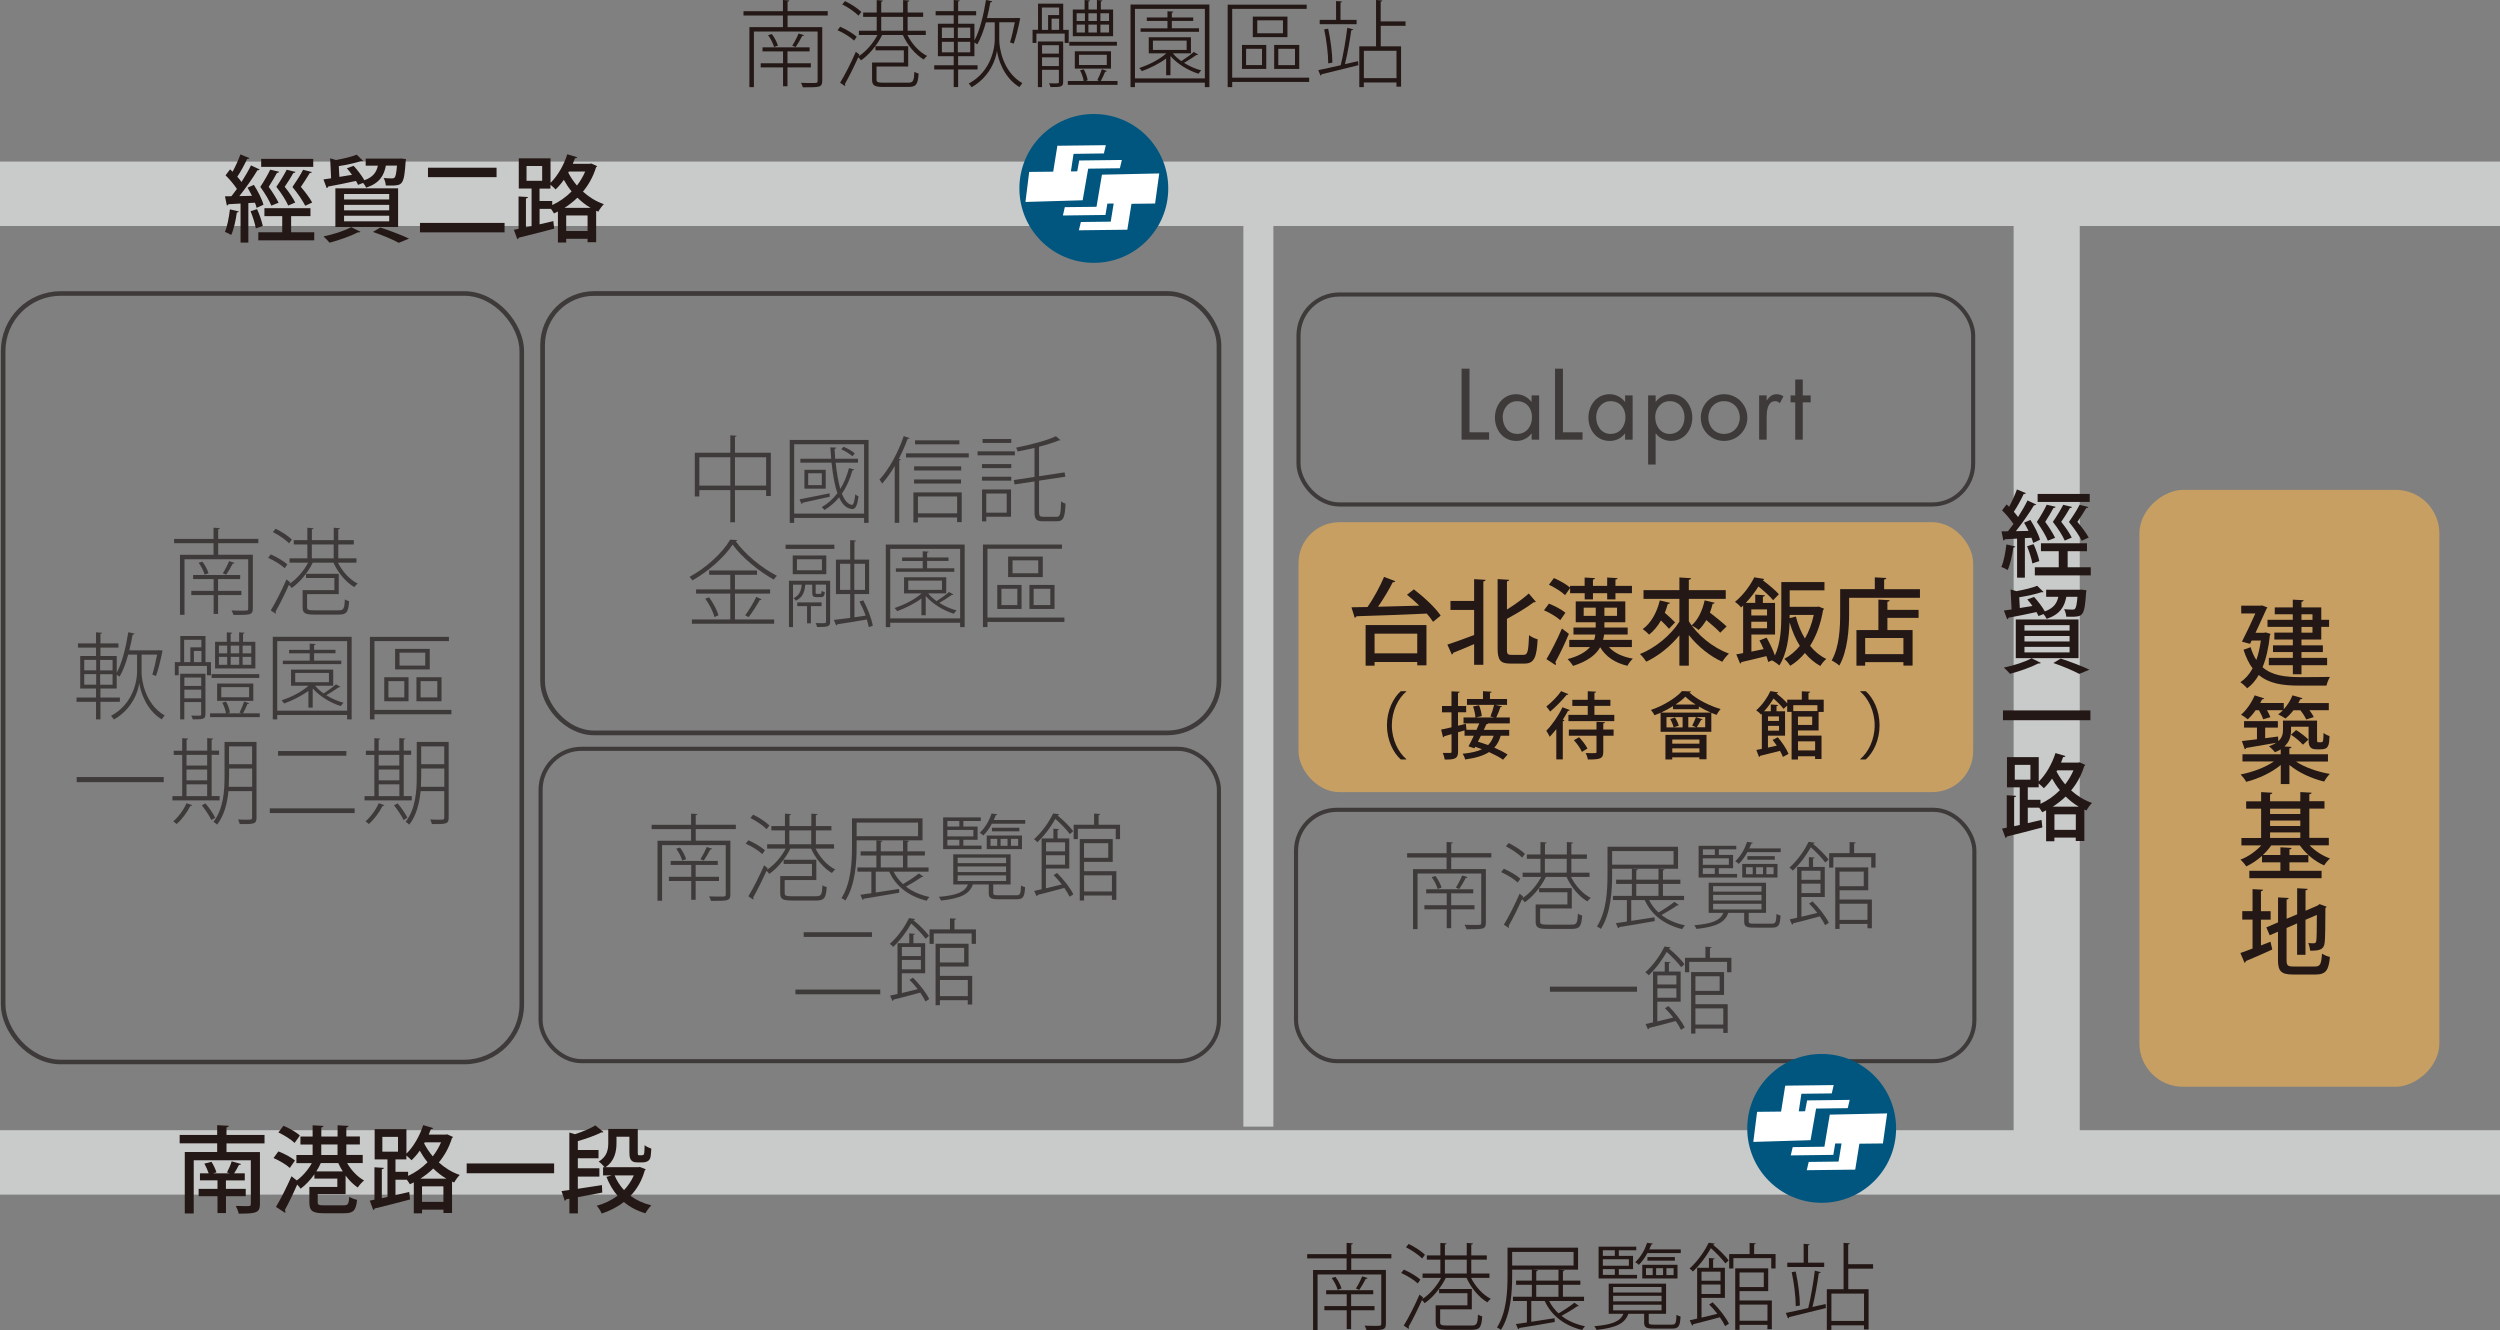 <?xml version="1.0" encoding="UTF-8"?><svg id="_圖層_1" xmlns="http://www.w3.org/2000/svg" viewBox="0 0 474.62 252.53"><rect x="0" y="0" width="474.62" height="252.53" fill="#808080" stroke="none"/><defs><style>.cls-1{fill:#231815;}.cls-1,.cls-2,.cls-3,.cls-4,.cls-5{stroke-width:0px;}.cls-2{fill:#3e3a39;}.cls-3{fill:#c79f62;}.cls-6{stroke-width:.78px;}.cls-6,.cls-7,.cls-8,.cls-9,.cls-10,.cls-11{fill:none;stroke-miterlimit:10;}.cls-6,.cls-8,.cls-9{stroke:#3e3a39;}.cls-7{stroke-width:12.23px;}.cls-7,.cls-10,.cls-11{stroke:#c9caca;}.cls-8{stroke-width:.87px;}.cls-9{stroke-width:.89px;}.cls-4{fill:#00567f;}.cls-10{stroke-width:5.7px;}.cls-11{stroke-width:12.55px;}.cls-5{fill:#fff;}</style></defs><line class="cls-7" y1="36.79" x2="474.62" y2="36.79"/><line class="cls-10" x1="238.9" y1="40.61" x2="238.9" y2="213.89"/><line class="cls-11" x1="388.56" y1="40.61" x2="388.56" y2="218.26"/><line class="cls-7" y1="220.68" x2="474.62" y2="220.68"/><path class="cls-1" d="M50.22,217.07h-7.22v1.65h6.35v9.85c0,1.66-.7,1.84-4.02,1.84-.09-.45-.36-1.07-.57-1.47.59.02,1.23.04,1.72.04,1.04,0,1.14,0,1.14-.41v-8.3h-10.84v10.1h-1.7v-11.66h6.15v-1.65h-7.12v-1.59h7.12v-1.86l2.2.12c-.02.16-.12.25-.43.3v1.43h7.22v1.59ZM46.66,227.1h-3.76v3.2h-1.61v-3.2h-3.58v-1.4h3.58v-1.61h-3.33v-1.34h1.66c-.18-.55-.52-1.29-.82-1.84l1.34-.34c.41.61.79,1.45.95,2l-.61.18h3.09c-.18-.05-.34-.12-.48-.16.32-.61.71-1.48.89-2.11l1.79.5c-.05.11-.2.18-.41.18-.23.46-.57,1.07-.91,1.59h2.02v1.34h-3.58v1.61h3.76v1.4Z"/><path class="cls-1" d="M52.85,218.59c1.09.41,2.47,1.14,3.15,1.73l-.98,1.41c-.64-.61-1.98-1.4-3.09-1.88l.93-1.27ZM68.85,220.8h-2.95c.77,1.36,1.97,2.63,3.22,3.31-.39.3-.93.91-1.2,1.34-.82-.55-1.63-1.34-2.31-2.27v3.52h-5.29v1.54c0,.52.2.59,1.31.59h3.59c.84,0,1-.2,1.09-1.63.34.25,1.04.5,1.48.59-.21,2.06-.73,2.54-2.45,2.54h-3.84c-2.18,0-2.77-.45-2.77-2.07v-2.92h5.31v-1.59h-4.35v-.82c-.77,1.09-1.7,2.07-2.61,2.74-.16-.23-.41-.52-.66-.79-.75,1.73-1.64,3.56-2.34,4.83.07.11.11.21.11.32,0,.09-.02.16-.05.23l-1.75-1.14c.86-1.4,2.04-3.74,2.95-5.81l1,.79c1.11-.8,2.16-2.02,2.86-3.29h-2.93v-1.54h3.08v-1.99h-2.31v-1.52h2.31v-2.13l2.06.12c-.02.14-.12.25-.41.29v1.72h3.09v-2.13l2.07.12c-.02.14-.12.25-.41.3v1.7h2.57v1.52h-2.57v1.99h3.11v1.54ZM53.82,213.72c1.07.46,2.45,1.23,3.11,1.86l-1,1.4c-.64-.63-1.98-1.48-3.08-1.99l.97-1.27ZM60.91,220.8c-.23.54-.54,1.07-.86,1.59h5.03c-.34-.52-.63-1.06-.86-1.59h-3.31ZM60.99,217.28v1.99h3.09v-1.99h-3.09Z"/><path class="cls-1" d="M84.88,215.35l1.13.5c-.05.11-.14.18-.21.23-.55,1.77-1.41,3.31-2.49,4.61,1.09.98,2.41,1.84,3.97,2.38-.34.32-.82.98-1.05,1.43-.14-.05-.27-.13-.41-.18v5.97h-1.63v-.64h-4.06v.7h-1.57v-5.88c-.25.13-.5.25-.75.36-.12-.25-.36-.57-.57-.86h-2.16v2.93l2.61-.61.16,1.43c-2.45.66-5.08,1.31-6.74,1.72-.02.16-.13.25-.25.29l-.66-1.79.89-.18v-6.15l1.79.11c-.02.14-.12.23-.39.27v5.49l1.07-.23v-7.14h-2.43v-5.74h6.03v4.65c1.32-1.27,2.52-3.33,3.18-5.42l1.9.57c-.05.13-.2.2-.43.18-.12.36-.27.7-.41,1.05h3.22l.29-.05ZM72.59,215.83v2.81h2.97v-2.81h-2.97ZM77.48,222.47v.77c1.32-.61,2.59-1.48,3.69-2.59-.59-.72-1.07-1.47-1.48-2.2-.48.7-1.02,1.31-1.56,1.82-.23-.25-.64-.63-.98-.89v.73h-2.07v2.36h2.41ZM84.75,223.77c-.95-.55-1.77-1.22-2.5-1.93-.75.73-1.59,1.38-2.45,1.93h4.95ZM80.12,228.17h4.06v-2.95h-4.06v2.95ZM80.52,217.08c.43.82.96,1.65,1.64,2.45.63-.8,1.16-1.7,1.57-2.66h-3.09l-.12.21Z"/><path class="cls-1" d="M88.6,220.88h16.6v1.86h-16.6v-1.86Z"/><path class="cls-1" d="M114.27,224.97l.07,1.43-4.63.88v3.08h-1.61v-2.79l-.61.11c-.02.16-.14.25-.27.29l-.61-1.84c.45-.05.95-.13,1.48-.21v-10.91l1.05.32c1.45-.46,2.97-1.09,3.88-1.68l1.54,1.25c-.07.09-.14.09-.41.09-1.11.57-2.83,1.18-4.45,1.65v1.68h3.93v1.57h-3.93v1.9h4.09v1.59h-4.09v2.31l4.56-.7ZM121.51,221.56l1.07.41c-.04.12-.11.18-.18.25-.55,1.95-1.48,3.54-2.7,4.81,1.11.82,2.43,1.43,3.95,1.81-.38.36-.88,1.04-1.11,1.5-1.59-.46-2.97-1.18-4.1-2.15-1.23.97-2.65,1.68-4.2,2.2-.2-.45-.61-1.13-.95-1.48,1.45-.39,2.79-1.04,3.95-1.9-.88-1.02-1.57-2.22-2.11-3.58l1.04-.29h-1.68v-1.54h.3c-.27-.34-.8-.88-1.13-1.07,1.63-.98,1.82-2.34,1.82-3.56v-2.65h5.6v4.35c0,.57,0,.66.32.66.73,0,.84,0,.91-.45.04-.25.05-.79.07-1.47.3.25.86.52,1.27.66-.04.7-.09,1.48-.21,1.79-.23.64-.89.82-1.48.82h-.95c-1.52,0-1.52-1.06-1.52-2.06v-2.81h-2.45v1.18c0,1.56-.32,3.42-2.09,4.6h6.26l.29-.05ZM116.68,223.15c.43,1.04,1.04,1.98,1.79,2.79.77-.81,1.39-1.73,1.86-2.79h-3.65Z"/><path class="cls-1" d="M45.34,40.14c-.04.12-.16.2-.38.2-.2,1.48-.57,3.2-1.07,4.27-.3-.2-.84-.45-1.2-.59.46-1,.77-2.7.96-4.27l1.68.39ZM48.72,39.46c-.07-.29-.18-.63-.32-.98l-1.25.07v7.51h-1.48v-7.42c-.88.05-1.68.11-2.31.13-.02.14-.16.23-.29.25l-.36-1.75,1.23-.02c.32-.41.68-.89,1.04-1.38-.54-.82-1.39-1.84-2.16-2.59l.86-1.13c.16.14.32.29.48.45.55-1.02,1.14-2.31,1.48-3.29l1.7.7c-.07.13-.21.18-.43.18-.45,1-1.2,2.38-1.86,3.36.3.34.59.68.8,1,.7-1.09,1.34-2.2,1.8-3.15l1.65.77c-.05.11-.23.16-.43.16-.86,1.45-2.22,3.38-3.43,4.9l2.4-.05c-.27-.54-.55-1.07-.84-1.56l1.2-.52c.77,1.2,1.56,2.75,1.82,3.77l-1.3.59ZM48.57,43.36c-.14-.89-.59-2.24-1-3.27l1.23-.39c.47,1,.91,2.34,1.09,3.2l-1.32.46ZM55.28,44.09h4.38v1.54h-10.62v-1.54h4.54v-3.06h-3.38v-1.5h8.74v1.5h-3.67v3.06ZM52.97,32.61c-.05.14-.16.23-.39.21-.32.63-1,1.75-1.57,2.65.75,1.02,1.5,2.24,1.88,3.02l-1.38.55c-.38-.95-1.18-2.31-2.09-3.56.71-1.07,1.48-2.41,1.88-3.27l1.68.39ZM59.47,30.16v1.52h-9.89v-1.52h9.89ZM54.71,39.01c-.41-.95-1.27-2.31-2.25-3.54.75-1.07,1.54-2.4,1.97-3.25l1.66.41c-.04.16-.2.21-.39.2-.34.63-1.04,1.75-1.65,2.63.8,1,1.63,2.2,2,2.99l-1.34.57ZM59.21,32.65c-.05.12-.16.2-.39.18-.38.64-1.09,1.75-1.7,2.65.84.98,1.72,2.18,2.15,2.97l-1.32.61c-.46-.93-1.41-2.33-2.43-3.56.75-1.07,1.59-2.41,2.02-3.27l1.68.43Z"/><path class="cls-1" d="M68.43,44c-.07.07-.16.12-.3.12-.05,0-.11,0-.16-.02-1.41.73-3.59,1.5-5.4,1.97-.27-.32-.82-.89-1.16-1.18,1.82-.38,3.99-1.06,5.26-1.77l1.77.88ZM67.96,35.08c-.09-.21-.21-.46-.38-.73-1.97.43-3.99.84-5.31,1.07,0,.16-.11.25-.25.29l-.61-1.65c.43-.05.91-.14,1.45-.21l-.18-3.79,1.11.32c1.46-.27,3-.63,3.93-1.02l1.22,1.18s-.11.05-.2.05c-.05,0-.12,0-.18-.02-1.05.36-2.7.72-4.24.97l.11,2.04,2.4-.39c-.32-.45-.66-.88-.98-1.25l1.29-.46c.75.82,1.57,1.9,2.04,2.74,1.63-.59,2.29-1.5,2.56-2.77h-2.31v-1.34h6.4l.34-.02.91.12c-.02.14-.04.3-.07.46-.29,4.49-.62,4.56-2.97,4.56-.25,0-.52,0-.8-.02-.02-.45-.18-1.04-.41-1.41.68.05,1.31.07,1.56.07s.39-.02.52-.16c.2-.2.34-.82.46-2.27h-2.11c-.36,1.84-1.13,3.31-3.74,4.19-.11-.25-.34-.63-.59-.91l-.96.38ZM63.67,43.09v-7.33h11.91v7.33h-11.91ZM65.32,36.83v1.04h8.57v-1.04h-8.57ZM65.32,38.89v1.04h8.57v-1.04h-8.57ZM65.32,40.96v1.06h8.57v-1.06h-8.57ZM75.71,46.1c-1.07-.59-2.99-1.41-4.9-2.07l1.39-.84c1.95.64,4.15,1.48,5.46,2.11l-1.95.8Z"/><path class="cls-1" d="M79.73,42.32h16.06v1.79h-16.06v-1.79ZM81.25,31.84h13.02v1.79h-13.02v-1.79Z"/><path class="cls-1" d="M112.25,31.04l1.12.5c-.05.11-.14.18-.21.23-.55,1.77-1.41,3.31-2.49,4.61,1.09.98,2.41,1.84,3.97,2.38-.34.32-.82.98-1.05,1.43-.14-.05-.27-.13-.41-.18v5.97h-1.63v-.64h-4.06v.7h-1.57v-5.88c-.25.13-.5.25-.75.36-.12-.25-.36-.57-.57-.86h-2.16v2.93l2.61-.61.16,1.43c-2.45.66-5.08,1.31-6.74,1.72-.02.16-.12.25-.25.29l-.66-1.79.89-.18v-6.15l1.79.11c-.02.14-.13.23-.39.27v5.49l1.07-.23v-7.14h-2.43v-5.74h6.03v4.65c1.32-1.27,2.52-3.33,3.18-5.42l1.89.57c-.05.13-.2.2-.43.18-.13.36-.27.7-.41,1.06h3.22l.29-.05ZM99.96,31.52v2.81h2.97v-2.81h-2.97ZM104.84,38.16v.77c1.32-.61,2.59-1.48,3.68-2.59-.59-.72-1.07-1.47-1.48-2.2-.48.7-1.02,1.31-1.56,1.82-.23-.25-.64-.63-.98-.89v.73h-2.07v2.36h2.41ZM112.12,39.46c-.95-.55-1.77-1.22-2.5-1.93-.75.73-1.59,1.38-2.45,1.93h4.95ZM107.49,43.86h4.06v-2.95h-4.06v2.95ZM107.88,32.77c.43.82.97,1.65,1.65,2.45.62-.8,1.16-1.7,1.57-2.66h-3.09l-.13.21Z"/><path class="cls-1" d="M157.14,2.95h-7.62v2.2h6.58v10.18c0,.66-.16.97-.66,1.11-.52.14-1.54.14-3.02.14-.07-.25-.21-.59-.36-.86.79.04,1.5.04,2.02.04,1.04,0,1.14,0,1.14-.41V5.99h-12.09v10.55h-.86V5.15h6.37v-2.2h-7.49v-.82h7.49V0l1.2.09c-.02.11-.11.2-.32.21v1.82h7.62v.82ZM153.94,12.8h-4.44v3.58h-.84v-3.58h-4.24v-.79h4.24v-2.25h-3.9v-.77h8.94v.77h-4.2v2.25h4.44v.79ZM146.95,8.92c-.16-.63-.64-1.57-1.13-2.25l.71-.21c.5.66.98,1.57,1.16,2.2l-.75.27ZM152.62,6.69c-.05.11-.18.16-.34.16-.3.61-.8,1.47-1.23,2.09-.09-.04-.54-.23-.64-.27.41-.63.93-1.63,1.2-2.31l1.02.32Z"/><path class="cls-1" d="M159.5,5.08c1.12.48,2.48,1.29,3.15,1.9l-.5.73c-.66-.64-2-1.47-3.15-1.98l.5-.64ZM175.76,6.65h-3.49c.82,1.66,2.25,3.24,3.74,3.97-.21.16-.5.46-.63.68-1.59-.91-3.13-2.75-3.97-4.65h-3.94c-.91,1.9-2.52,3.79-4.01,4.81-.12-.18-.34-.43-.52-.59-.8,1.79-1.82,3.83-2.54,5.08.05.07.07.14.07.21s-.02.12-.05.18l-.93-.63c.88-1.41,2.11-3.84,2.99-5.88l.68.54-.12.29c1.32-.84,2.72-2.41,3.54-4.01h-3.52v-.82h3.38v-2.63h-2.57v-.82h2.57V.02l1.16.09c-.02.11-.09.2-.3.21v2.06h4.15V.02l1.18.09c-.02.11-.11.2-.32.21v2.06h2.95v.82h-2.95v2.63h3.45v.82ZM160.43.21c1.11.54,2.45,1.4,3.09,2.06l-.54.7c-.64-.66-1.95-1.57-3.08-2.13l.52-.63ZM166.41,15.11c0,.48.21.59,1.43.59h4.53c.98,0,1.14-.27,1.23-2.09.21.16.55.29.8.36-.14,2.07-.46,2.54-1.99,2.54h-4.56c-1.79,0-2.29-.23-2.29-1.4v-3.24h6.03v-2.31h-5.38v-.79h6.21v3.86h-6.01v2.47ZM167.3,3.2v2.63h4.15v-2.63h-4.15Z"/><path class="cls-1" d="M189.71,4.24v3.34c-.02,1.22.54,5.99,4.38,8.21-.16.2-.43.54-.55.75-3.06-1.86-4.06-5.42-4.26-6.85h-.02c-.18,1.48-1.29,4.88-4.81,6.87-.11-.2-.38-.52-.54-.7,4.38-2.34,4.94-6.99,4.94-8.28v-3.34h-1.68c-.45,1.63-1,3.11-1.63,4.18-.12-.09-.36-.25-.55-.36v2.61h-3.09v1.72h3.69v.8h-3.69v3.34h-.84v-3.34h-3.7v-.8h3.7v-1.72h-3v-6.17h3v-1.59h-3.43v-.8h3.43V0l1.14.09c-.02.11-.09.18-.3.2v1.82h3.42v.8h-3.42v1.59h3.09v3.18c1-1.82,1.74-4.79,2.2-7.69l1.18.25c-.04.13-.14.2-.36.2-.18,1-.38,2-.63,2.99h5.42v-.02c.43,0,.48,0,.89.05-.02.04-.04.14-.04.2-.3,1.52-.77,3.45-1.2,4.63l-.7-.25c.3-.95.66-2.49.91-3.81h-2.97ZM178.82,5.24v1.98h2.27v-1.98h-2.27ZM178.82,7.94v2h2.27v-2h-2.27ZM184.2,7.22v-1.98h-2.36v1.98h2.36ZM184.2,9.94v-2h-2.36v2h2.36Z"/><path class="cls-1" d="M202.88,8.15h-.75v-1.77h-5.37v1.77h-.73v-2.49h1.04V.7h4.78v4.97h1.04v2.49ZM201.84,7.87v7.69c0,.97-.52.97-2.4.97-.04-.2-.18-.5-.29-.72.39,0,.75.02,1.04.02.75,0,.84,0,.84-.27v-2.31h-3.2v3.29h-.79V7.87h4.79ZM197.8,1.43v4.24h1.18v-2.81h2.09v-1.43h-3.27ZM201.03,8.58h-3.2v1.59h3.2v-1.59ZM197.83,12.54h3.2v-1.65h-3.2v1.65ZM201.07,5.67v-2.13h-1.43v2.13h1.43ZM210.14,13.47c-.04.11-.16.16-.34.16-.18.48-.52,1.22-.82,1.75h3.18v.73h-9.44v-.73h3.02c-.09-.59-.36-1.4-.7-2.02l.7-.21c.38.64.68,1.52.75,2.09l-.41.14h2.63c-.16-.07-.34-.12-.39-.14.3-.59.68-1.5.86-2.11l.97.34ZM212.05,7.94v.73h-9.05v-.73h9.05ZM211.32,1.81v5.06h-7.65V1.81h2.24V0l1.02.09c-.02.11-.09.18-.29.2v1.52h1.61V0l1.04.09c-.02.11-.11.18-.3.2v1.52h2.34ZM210.92,13.02h-6.87v-3.29h6.87v3.29ZM204.4,2.52v1.47h1.57v-1.47h-1.57ZM204.4,4.67v1.5h1.57v-1.5h-1.57ZM204.84,10.41v1.93h5.28v-1.93h-5.28ZM206.63,3.99h1.61v-1.47h-1.61v1.47ZM208.24,4.67h-1.61v1.5h1.61v-1.5ZM210.55,3.99v-1.47h-1.64v1.47h1.64ZM210.55,6.17v-1.5h-1.64v1.5h1.64Z"/><path class="cls-1" d="M214.63.86h14.97v15.68h-.86v-.84h-13.27v.84h-.84V.86ZM215.47,14.88h13.27V1.68h-13.27v13.2ZM222.66,10.12c.41.52.97,1.02,1.61,1.48.8-.52,1.81-1.23,2.36-1.73l.82.46c-.05.11-.18.12-.32.11-.61.43-1.54,1.04-2.34,1.5,1.02.63,2.16,1.14,3.29,1.43-.2.14-.41.43-.54.63-1.97-.61-4.08-1.9-5.33-3.36v3.65h-.82v-3.18c-1.32.98-3.04,1.82-4.6,2.4-.09-.16-.34-.45-.5-.59,1.75-.59,3.79-1.57,5.13-2.79h-3.33v-3.06h8.01v3.06h-3.45ZM227.63,5.38v.66h-11.09v-.66h5.1v-1.4h-3.92v-.66h3.92v-1.18l1.13.07c-.02.11-.11.18-.3.21v.89h4.06v.66h-4.06v1.4h5.17ZM218.88,7.71v1.77h6.4v-1.77h-6.4Z"/><path class="cls-1" d="M248.54,14.74v.82h-14.61v.98h-.86V.88h15v.8h-14.14v13.06h14.61ZM235.79,13.09v-4.56h4.61v4.56h-4.61ZM236.57,9.26v3.09h3.02v-3.09h-3.02ZM244.42,3.15v3.9h-6.58v-3.9h6.58ZM243.57,6.31v-2.45h-4.88v2.45h4.88ZM246.66,8.53v4.56h-4.76v-4.56h4.76ZM245.85,12.36v-3.09h-3.17v3.09h3.17Z"/><path class="cls-1" d="M256.91,5.56c-.05.12-.16.18-.38.2-.25,1.84-.73,4.6-1.2,6.42l2.49-.57.07.77c-2.56.64-5.26,1.31-6.99,1.72,0,.14-.11.23-.2.27l-.43-1.06c1.14-.23,2.65-.55,4.26-.93.46-1.81,1-4.97,1.25-7.1l1.13.29ZM257.55,3.77v.82h-7.01v-.82h3.11V.2l1.14.09c-.02.11-.11.18-.3.21v3.27h3.06ZM252.15,5.44c.46,2.06.79,4.69.8,6.46l-.79.13c0-1.73-.32-4.38-.77-6.46l.75-.12ZM266.85,4.9h-4.72v3.9h3.86v7.65h-.88v-.79h-6.19v.88h-.86v-7.74h3.18V0l1.18.09c-.02.11-.09.2-.3.21v3.76h4.72v.84ZM265.12,14.83v-5.19h-6.19v5.19h6.19Z"/><path class="cls-1" d="M264.15,238.9h-7.62v2.2h6.58v10.18c0,.66-.16.97-.66,1.11-.52.14-1.54.14-3.02.14-.07-.25-.21-.59-.36-.86.79.04,1.5.04,2.02.04,1.04,0,1.14,0,1.14-.41v-9.35h-12.09v10.55h-.86v-11.39h6.37v-2.2h-7.49v-.82h7.49v-2.13l1.2.09c-.02.11-.11.2-.32.21v1.82h7.62v.82ZM260.95,248.75h-4.44v3.58h-.84v-3.58h-4.24v-.79h4.24v-2.25h-3.9v-.77h8.94v.77h-4.2v2.25h4.44v.79ZM253.95,244.87c-.16-.63-.64-1.57-1.13-2.25l.71-.21c.5.66.98,1.57,1.16,2.2l-.75.27ZM259.62,242.64c-.05.11-.18.16-.34.16-.3.61-.8,1.47-1.23,2.09-.09-.04-.54-.23-.64-.27.41-.63.93-1.63,1.2-2.31l1.02.32Z"/><path class="cls-1" d="M266.51,241.03c1.12.48,2.48,1.29,3.15,1.9l-.5.73c-.66-.64-2-1.47-3.15-1.98l.5-.64ZM282.77,242.6h-3.49c.82,1.66,2.25,3.24,3.74,3.97-.21.16-.5.46-.63.68-1.59-.91-3.13-2.75-3.97-4.65h-3.94c-.91,1.9-2.52,3.79-4.01,4.81-.12-.18-.34-.43-.52-.59-.8,1.79-1.82,3.83-2.54,5.08.05.07.07.14.07.21s-.02.12-.05.18l-.93-.63c.88-1.41,2.11-3.84,2.99-5.88l.68.54-.12.29c1.32-.84,2.72-2.41,3.54-4.01h-3.52v-.82h3.38v-2.63h-2.57v-.82h2.57v-2.36l1.16.09c-.02.11-.09.2-.3.21v2.06h4.15v-2.36l1.18.09c-.02.11-.11.2-.32.21v2.06h2.95v.82h-2.95v2.63h3.45v.82ZM267.44,236.16c1.11.54,2.45,1.4,3.09,2.06l-.54.7c-.64-.66-1.95-1.57-3.08-2.13l.52-.63ZM273.41,251.06c0,.48.21.59,1.43.59h4.53c.98,0,1.14-.27,1.23-2.09.21.16.55.29.8.36-.14,2.07-.46,2.54-1.99,2.54h-4.56c-1.79,0-2.29-.23-2.29-1.4v-3.24h6.03v-2.31h-5.38v-.79h6.21v3.86h-6.01v2.47ZM274.31,239.15v2.63h4.15v-2.63h-4.15Z"/><path class="cls-1" d="M299.6,241.05h-12.52v1.14c0,3.02-.23,7.31-2.13,10.28-.14-.14-.54-.36-.75-.45,1.84-2.9,2-6.92,2-9.84v-5.31h13.39v4.17ZM287.08,240.26h11.66v-2.58h-11.66v2.58ZM294.11,247c.43.88,1.04,1.66,1.77,2.34,1-.57,2.27-1.41,3.02-2.02l.84.59c-.05.07-.18.11-.32.09-.77.55-1.97,1.27-2.97,1.82,1.22.95,2.74,1.61,4.47,1.97-.21.18-.43.5-.55.71-3.29-.8-5.85-2.7-7.1-5.51h-2.56v3.95l4.42-.68.04.72c-2.49.45-5.12.88-6.74,1.14-.02.13-.11.2-.21.23l-.43-.98c.59-.09,1.3-.18,2.09-.3v-4.08h-2.65v-.8h3.59v-2.27h-2.99v-.8h2.99v-2.07l1.14.09c-.02.11-.11.2-.3.21v1.77h4.22v-2.07l1.14.09c-.02.11-.11.2-.3.21v1.77h3.31v.8h-3.31v2.27h4.01v.8h-6.62ZM291.65,243.93v2.27h4.22v-2.27h-4.22Z"/><path class="cls-1" d="M313.01,251.03c0,.38.16.45,1.05.45h3.29c.75,0,.88-.2.93-1.86.2.14.54.25.77.32-.09,1.88-.39,2.29-1.61,2.29h-3.4c-1.5,0-1.9-.2-1.9-1.2v-1.61h-3c-.63,1.75-2.11,2.63-6.04,3.06-.07-.2-.29-.54-.43-.7,3.42-.3,4.94-.91,5.53-2.36h-2.79v-5.72h10.89v5.72h-3.29v1.61ZM310.79,242.03v.68h-7.3v-6.03h7.15v.68h-3.31v1.06h2.7v2.52h-2.7v1.09h3.45ZM306.57,237.36h-2.27v1.06h2.27v-1.06ZM309.24,240.3v-1.23h-4.94v1.23h4.94ZM304.3,240.94v1.09h2.27v-1.09h-2.27ZM306.25,244.34v1.04h9.19v-1.04h-9.19ZM306.25,246v1.06h9.19v-1.06h-9.19ZM306.25,247.7v1.07h9.19v-1.07h-9.19ZM313.8,236.08c-.04.12-.12.18-.3.2-.11.29-.23.59-.38.91h5.97v.7h-6.33c-.41.77-.95,1.56-1.63,2.24-.18-.18-.45-.39-.68-.5,1.14-1.09,1.88-2.52,2.25-3.68l1.09.14ZM311.78,242.71v-2.59h6.69v2.59h-6.69ZM312.49,240.76v1.31h1.27v-1.31h-1.27ZM312.76,238.65h5.21v.68h-5.21v-.68ZM314.41,240.76v1.31h1.32v-1.31h-1.32ZM316.37,240.76v1.31h1.36v-1.31h-1.36Z"/><path class="cls-1" d="M325.53,236.09c-.04.12-.14.2-.34.21,1.13.89,2.38,2.15,2.99,2.99l-.62.57c-.57-.79-1.7-1.97-2.75-2.9-.77,1.36-1.91,3.02-3.42,4.44-.14-.2-.45-.45-.64-.57,1.66-1.48,2.93-3.43,3.65-4.9l1.14.16ZM323.03,250.15c.93-.23,1.97-.48,3-.73-.48-.63-1.02-1.25-1.55-1.77l.66-.41c1.25,1.23,2.56,2.92,3.09,4.06l-.72.46c-.23-.48-.57-1.07-1-1.68-1.88.52-3.83,1.02-5.06,1.32,0,.12-.09.23-.2.27l-.46-1.02c.41-.09.89-.2,1.41-.32v-9.64h2.24v-1.86l1.09.09c-.02.11-.11.18-.3.2v1.57h2.24v5.71h-4.44v3.76ZM326.64,241.42h-3.61v1.72h3.61v-1.72ZM323.03,245.66h3.61v-1.79h-3.61v1.79ZM333.01,238.08h4.08v2.74h-.82v-1.97h-7.19v1.97h-.8v-2.74h3.88v-2.11l1.16.07c-.02.11-.09.2-.3.21v1.82ZM330.25,245.12v1.77h6.13v5.45h-.84v-.82h-5.29v.95h-.82v-11.68h6.26v4.33h-5.44ZM334.85,241.58h-4.6v2.77h4.6v-2.77ZM335.55,247.68h-5.29v3.06h5.29v-3.06Z"/><path class="cls-1" d="M345.67,241.51c-.05.12-.16.18-.38.2-.25,1.84-.73,4.6-1.2,6.42l2.49-.57.07.77c-2.56.64-5.26,1.31-6.99,1.72,0,.14-.11.23-.2.27l-.43-1.06c1.14-.23,2.65-.55,4.26-.93.46-1.81,1-4.97,1.25-7.1l1.13.29ZM346.32,239.72v.82h-7.01v-.82h3.11v-3.58l1.14.09c-.02.11-.11.18-.3.21v3.27h3.06ZM340.91,241.39c.46,2.06.79,4.69.8,6.46l-.79.13c0-1.73-.32-4.38-.77-6.46l.75-.12ZM355.61,240.85h-4.72v3.9h3.86v7.65h-.88v-.79h-6.19v.88h-.86v-7.74h3.18v-8.8l1.18.09c-.02.11-.09.2-.3.21v3.76h4.72v.84ZM353.88,250.78v-5.19h-6.19v5.19h6.19Z"/><rect class="cls-8" x=".6" y="55.72" width="98.46" height="145.9" rx="10.92" ry="10.92"/><path class="cls-2" d="M49.04,103.12h-7.62v2.2h6.58v10.18c0,.66-.16.97-.66,1.11-.52.14-1.54.14-3.02.14-.07-.25-.21-.59-.36-.86.79.04,1.5.04,2.02.04,1.04,0,1.14,0,1.14-.41v-9.35h-12.09v10.55h-.86v-11.39h6.37v-2.2h-7.49v-.82h7.49v-2.13l1.2.09c-.02.11-.11.2-.32.21v1.82h7.62v.82ZM45.83,112.97h-4.43v3.58h-.84v-3.58h-4.24v-.79h4.24v-2.25h-3.9v-.77h8.94v.77h-4.2v2.25h4.43v.79ZM38.84,109.09c-.16-.63-.64-1.57-1.13-2.25l.72-.21c.5.66.98,1.57,1.16,2.2l-.75.27ZM44.51,106.86c-.05.11-.18.16-.34.16-.3.61-.8,1.47-1.23,2.09-.09-.04-.54-.23-.64-.27.41-.63.93-1.63,1.2-2.31l1.02.32Z"/><path class="cls-2" d="M51.4,105.25c1.13.48,2.49,1.29,3.15,1.9l-.5.73c-.66-.64-2-1.47-3.15-1.98l.5-.64ZM67.65,106.82h-3.49c.82,1.66,2.25,3.24,3.74,3.97-.21.16-.5.46-.62.68-1.59-.91-3.13-2.75-3.97-4.65h-3.93c-.91,1.9-2.52,3.79-4.01,4.81-.12-.18-.34-.43-.52-.59-.8,1.79-1.82,3.83-2.54,5.08.05.07.07.14.07.21s-.02.12-.05.18l-.93-.63c.88-1.41,2.11-3.84,2.99-5.88l.68.54-.12.29c1.32-.84,2.72-2.41,3.54-4.01h-3.52v-.82h3.38v-2.63h-2.58v-.82h2.58v-2.36l1.16.09c-.02.11-.09.2-.3.21v2.06h4.15v-2.36l1.18.09c-.02.11-.11.2-.32.21v2.06h2.95v.82h-2.95v2.63h3.45v.82ZM52.33,100.38c1.11.54,2.45,1.4,3.09,2.06l-.54.7c-.64-.66-1.95-1.57-3.08-2.13l.52-.63ZM58.3,115.28c0,.48.21.59,1.43.59h4.52c.98,0,1.14-.27,1.23-2.09.21.16.55.29.8.36-.14,2.07-.46,2.54-1.98,2.54h-4.56c-1.79,0-2.29-.23-2.29-1.4v-3.24h6.03v-2.31h-5.38v-.79h6.21v3.86h-6.01v2.47ZM59.2,103.37v2.63h4.15v-2.63h-4.15Z"/><path class="cls-2" d="M26.88,124.28v3.34c-.02,1.22.54,5.99,4.38,8.21-.16.2-.43.54-.55.75-3.06-1.86-4.06-5.42-4.26-6.85h-.02c-.18,1.48-1.29,4.88-4.81,6.87-.11-.2-.38-.52-.54-.7,4.38-2.34,4.94-6.99,4.94-8.28v-3.34h-1.68c-.45,1.63-1,3.11-1.63,4.18-.12-.09-.36-.25-.55-.36v2.61h-3.09v1.72h3.69v.8h-3.69v3.34h-.84v-3.34h-3.7v-.8h3.7v-1.72h-3v-6.17h3v-1.59h-3.43v-.8h3.43v-2.11l1.14.09c-.02.11-.09.18-.3.2v1.82h3.42v.8h-3.42v1.59h3.09v3.18c1-1.82,1.74-4.79,2.2-7.69l1.18.25c-.04.13-.14.2-.36.2-.18,1-.38,2-.63,2.99h5.42v-.02c.43,0,.48,0,.89.05-.02.04-.04.14-.04.2-.3,1.52-.77,3.45-1.2,4.63l-.7-.25c.3-.95.66-2.49.91-3.81h-2.97ZM15.99,125.28v1.98h2.27v-1.98h-2.27ZM15.99,127.98v2h2.27v-2h-2.27ZM21.37,127.27v-1.98h-2.36v1.98h2.36ZM21.37,129.99v-2h-2.36v2h2.36Z"/><path class="cls-2" d="M40.04,128.2h-.75v-1.77h-5.37v1.77h-.73v-2.49h1.04v-4.97h4.78v4.97h1.04v2.49ZM39,127.91v7.69c0,.97-.52.97-2.4.97-.04-.2-.18-.5-.29-.72.39,0,.75.02,1.04.02.75,0,.84,0,.84-.27v-2.31h-3.2v3.29h-.79v-8.67h4.79ZM34.96,121.47v4.24h1.18v-2.81h2.09v-1.43h-3.27ZM38.2,128.63h-3.2v1.59h3.2v-1.59ZM35,132.58h3.2v-1.65h-3.2v1.65ZM38.24,125.71v-2.13h-1.43v2.13h1.43ZM47.3,133.51c-.04.11-.16.16-.34.16-.18.48-.52,1.22-.82,1.75h3.18v.73h-9.44v-.73h3.02c-.09-.59-.36-1.4-.7-2.02l.7-.21c.38.64.68,1.52.75,2.09l-.41.14h2.63c-.16-.07-.34-.12-.39-.14.3-.59.68-1.5.86-2.11l.96.34ZM49.22,127.98v.73h-9.05v-.73h9.05ZM48.48,121.85v5.06h-7.65v-5.06h2.23v-1.81l1.02.09c-.02.11-.09.18-.29.2v1.52h1.61v-1.81l1.04.09c-.02.11-.11.18-.3.2v1.52h2.34ZM48.09,133.06h-6.87v-3.29h6.87v3.29ZM41.56,122.56v1.47h1.57v-1.47h-1.57ZM41.56,124.71v1.5h1.57v-1.5h-1.57ZM42.01,130.45v1.93h5.28v-1.93h-5.28ZM43.8,124.03h1.61v-1.47h-1.61v1.47ZM45.41,124.71h-1.61v1.5h1.61v-1.5ZM47.71,124.03v-1.47h-1.65v1.47h1.65ZM47.71,126.21v-1.5h-1.65v1.5h1.65Z"/><path class="cls-2" d="M51.79,120.9h14.97v15.68h-.86v-.84h-13.27v.84h-.84v-15.68ZM52.63,134.92h13.27v-13.2h-13.27v13.2ZM59.82,130.17c.41.52.96,1.02,1.61,1.48.8-.52,1.81-1.23,2.36-1.73l.82.46c-.05.11-.18.12-.32.11-.61.43-1.54,1.04-2.34,1.5,1.02.63,2.16,1.14,3.29,1.43-.2.14-.41.43-.54.63-1.97-.61-4.08-1.9-5.33-3.36v3.65h-.82v-3.18c-1.32.98-3.04,1.82-4.6,2.4-.09-.16-.34-.45-.5-.59,1.75-.59,3.79-1.57,5.13-2.79h-3.33v-3.06h8.01v3.06h-3.45ZM64.79,125.43v.66h-11.09v-.66h5.1v-1.4h-3.92v-.66h3.92v-1.18l1.13.07c-.02.11-.11.18-.3.21v.89h4.06v.66h-4.06v1.4h5.17ZM56.05,127.75v1.77h6.4v-1.77h-6.4Z"/><path class="cls-2" d="M85.7,134.78v.82h-14.61v.98h-.86v-15.67h15v.8h-14.14v13.06h14.61ZM72.95,133.13v-4.56h4.61v4.56h-4.61ZM73.74,129.31v3.09h3.02v-3.09h-3.02ZM81.59,123.19v3.9h-6.58v-3.9h6.58ZM80.73,126.36v-2.45h-4.88v2.45h4.88ZM83.82,128.57v4.56h-4.76v-4.56h4.76ZM83.02,132.4v-3.09h-3.17v3.09h3.17Z"/><path class="cls-2" d="M14.56,147.52h16.52v.97H14.56v-.97Z"/><path class="cls-2" d="M41.69,151.15v.8h-8.96v-.8h1.86v-7.83h-1.61v-.8h1.61v-2.38l1.13.09c-.02.11-.09.18-.3.21v2.07h3.92v-2.38l1.14.09c-.02.11-.11.18-.3.21v2.07h1.41v.8h-1.41v7.83h1.52ZM36.48,152.85c-.04.12-.16.16-.34.16-.63,1.25-1.63,2.59-2.61,3.43-.14-.14-.45-.39-.64-.5.93-.79,1.93-2.11,2.52-3.45l1.07.36ZM39.33,143.31h-3.92v2.02h3.92v-2.02ZM35.41,146.09v2.06h3.92v-2.06h-3.92ZM35.41,148.91v2.24h3.92v-2.24h-3.92ZM39,152.51c.71.84,1.5,2,1.86,2.74-.12.07-.27.14-.73.43-.34-.75-1.13-1.93-1.82-2.79l.7-.38ZM48.7,140.86v14.34c0,1.22-.41,1.29-3.18,1.25-.05-.23-.2-.61-.32-.88.64.04,1.23.04,1.66.04.89,0,1,0,1-.39v-5.03h-4.49c-.21,2.22-.77,4.58-2.15,6.37-.14-.16-.48-.43-.7-.54,1.91-2.45,2.11-5.9,2.11-8.58v-6.58h6.06ZM43.48,147.44c0,.61-.02,1.25-.05,1.93h4.44v-3.47h-4.38v1.54ZM47.86,141.7h-4.38v3.38h4.38v-3.38Z"/><path class="cls-2" d="M51.22,153.47h16.11v.89h-16.11v-.89ZM52.79,142.58h12.97v.89h-12.97v-.89Z"/><path class="cls-2" d="M78.17,151.15v.8h-8.96v-.8h1.86v-7.83h-1.61v-.8h1.61v-2.38l1.12.09c-.02.11-.09.18-.3.21v2.07h3.92v-2.38l1.14.09c-.02.11-.11.18-.3.21v2.07h1.41v.8h-1.41v7.83h1.52ZM72.97,152.85c-.04.12-.16.16-.34.16-.62,1.25-1.63,2.59-2.61,3.43-.14-.14-.45-.39-.64-.5.93-.79,1.93-2.11,2.52-3.45l1.07.36ZM75.81,143.31h-3.92v2.02h3.92v-2.02ZM71.9,146.09v2.06h3.92v-2.06h-3.92ZM71.9,148.91v2.24h3.92v-2.24h-3.92ZM75.49,152.51c.71.84,1.5,2,1.86,2.74-.12.07-.27.14-.73.43-.34-.75-1.13-1.93-1.82-2.79l.7-.38ZM85.18,140.86v14.34c0,1.22-.41,1.29-3.18,1.25-.05-.23-.2-.61-.32-.88.64.04,1.23.04,1.66.04.89,0,1,0,1-.39v-5.03h-4.49c-.21,2.22-.77,4.58-2.14,6.37-.14-.16-.48-.43-.7-.54,1.91-2.45,2.11-5.9,2.11-8.58v-6.58h6.06ZM79.96,147.44c0,.61-.02,1.25-.05,1.93h4.44v-3.47h-4.38v1.54ZM84.34,141.7h-4.38v3.38h4.38v-3.38Z"/><rect class="cls-6" x="102.63" y="142.16" width="128.78" height="59.3" rx="7.76" ry="7.76"/><path class="cls-2" d="M139.7,157.4h-7.62v2.2h6.58v10.18c0,.66-.16.97-.66,1.11-.52.14-1.54.14-3.02.14-.07-.25-.21-.59-.36-.86.79.04,1.5.04,2.02.04,1.04,0,1.14,0,1.14-.41v-9.35h-12.09v10.55h-.86v-11.39h6.37v-2.2h-7.49v-.82h7.49v-2.13l1.2.09c-.02.11-.11.2-.32.21v1.82h7.62v.82ZM136.5,167.25h-4.43v3.58h-.84v-3.58h-4.24v-.79h4.24v-2.25h-3.9v-.77h8.94v.77h-4.2v2.25h4.43v.79ZM129.51,163.37c-.16-.63-.64-1.57-1.13-2.25l.72-.21c.5.66.98,1.57,1.16,2.2l-.75.27ZM135.18,161.13c-.05.11-.18.16-.34.16-.3.61-.8,1.47-1.23,2.09-.09-.04-.54-.23-.64-.27.41-.63.93-1.63,1.2-2.31l1.02.32Z"/><path class="cls-2" d="M142.07,159.52c1.13.48,2.49,1.29,3.15,1.9l-.5.73c-.66-.64-2-1.47-3.15-1.98l.5-.64ZM158.32,161.1h-3.49c.82,1.66,2.25,3.24,3.74,3.97-.21.16-.5.46-.62.68-1.59-.91-3.13-2.75-3.97-4.65h-3.93c-.91,1.9-2.52,3.79-4.01,4.81-.12-.18-.34-.43-.52-.59-.8,1.79-1.82,3.83-2.54,5.08.05.07.07.14.07.21s-.02.12-.05.18l-.93-.63c.88-1.41,2.11-3.84,2.99-5.88l.68.54-.12.29c1.32-.84,2.72-2.41,3.54-4.01h-3.52v-.82h3.38v-2.63h-2.58v-.82h2.58v-2.36l1.16.09c-.02.11-.09.2-.3.21v2.06h4.15v-2.36l1.18.09c-.02.11-.11.2-.32.21v2.06h2.95v.82h-2.95v2.63h3.45v.82ZM142.99,154.66c1.11.54,2.45,1.4,3.09,2.06l-.54.7c-.64-.66-1.95-1.57-3.08-2.13l.52-.63ZM148.97,169.56c0,.48.21.59,1.43.59h4.52c.98,0,1.14-.27,1.23-2.09.21.16.55.29.8.36-.14,2.07-.46,2.54-1.98,2.54h-4.56c-1.79,0-2.29-.23-2.29-1.4v-3.24h6.03v-2.31h-5.38v-.79h6.21v3.86h-6.01v2.47ZM149.86,157.65v2.63h4.15v-2.63h-4.15Z"/><path class="cls-2" d="M175.15,159.54h-12.52v1.14c0,3.02-.23,7.31-2.13,10.28-.14-.14-.54-.36-.75-.45,1.84-2.9,2-6.92,2-9.84v-5.31h13.39v4.17ZM162.63,158.75h11.66v-2.58h-11.66v2.58ZM169.66,165.5c.43.88,1.04,1.66,1.77,2.34,1-.57,2.27-1.41,3.02-2.02l.84.59c-.05.07-.18.11-.32.09-.77.55-1.97,1.27-2.97,1.82,1.21.95,2.74,1.61,4.47,1.97-.21.18-.43.5-.55.71-3.29-.8-5.85-2.7-7.1-5.51h-2.56v3.95l4.42-.68.04.72c-2.49.45-5.12.88-6.74,1.14-.02.13-.11.2-.21.23l-.43-.98c.59-.09,1.3-.18,2.09-.3v-4.08h-2.65v-.8h3.6v-2.27h-2.99v-.8h2.99v-2.07l1.14.09c-.02.11-.11.2-.3.21v1.77h4.22v-2.07l1.14.09c-.02.11-.11.2-.3.21v1.77h3.31v.8h-3.31v2.27h4.01v.8h-6.62ZM167.21,162.42v2.27h4.22v-2.27h-4.22Z"/><path class="cls-2" d="M188.57,169.52c0,.38.16.45,1.05.45h3.29c.75,0,.88-.2.93-1.86.2.14.54.25.77.32-.09,1.88-.39,2.29-1.61,2.29h-3.4c-1.5,0-1.89-.2-1.89-1.2v-1.61h-3.01c-.62,1.75-2.11,2.63-6.04,3.06-.07-.2-.29-.54-.43-.7,3.42-.3,4.94-.91,5.53-2.36h-2.79v-5.72h10.89v5.72h-3.29v1.61ZM186.35,160.53v.68h-7.3v-6.03h7.15v.68h-3.31v1.06h2.7v2.52h-2.7v1.09h3.45ZM182.13,155.86h-2.27v1.06h2.27v-1.06ZM184.79,158.79v-1.23h-4.94v1.23h4.94ZM179.86,159.43v1.09h2.27v-1.09h-2.27ZM181.81,162.83v1.04h9.19v-1.04h-9.19ZM181.81,164.5v1.06h9.19v-1.06h-9.19ZM181.81,166.19v1.07h9.19v-1.07h-9.19ZM189.35,154.57c-.04.12-.12.18-.3.2-.11.29-.23.59-.38.91h5.97v.7h-6.33c-.41.77-.95,1.56-1.63,2.24-.18-.18-.45-.39-.68-.5,1.14-1.09,1.88-2.52,2.25-3.68l1.09.14ZM187.33,161.21v-2.59h6.69v2.59h-6.69ZM188.05,159.26v1.31h1.27v-1.31h-1.27ZM188.32,157.15h5.2v.68h-5.2v-.68ZM189.96,159.26v1.31h1.32v-1.31h-1.32ZM191.93,159.26v1.31h1.36v-1.31h-1.36Z"/><path class="cls-2" d="M201.09,154.59c-.04.12-.14.2-.34.21,1.12.89,2.38,2.15,2.99,2.99l-.63.57c-.57-.79-1.7-1.97-2.75-2.9-.77,1.36-1.91,3.02-3.42,4.44-.14-.2-.45-.45-.64-.57,1.66-1.48,2.93-3.43,3.65-4.9l1.14.16ZM198.58,168.64c.93-.23,1.97-.48,3-.73-.48-.63-1.02-1.25-1.56-1.77l.66-.41c1.25,1.23,2.56,2.92,3.09,4.06l-.71.46c-.23-.48-.57-1.07-1-1.68-1.88.52-3.83,1.02-5.06,1.32,0,.12-.09.23-.2.27l-.46-1.02c.41-.09.89-.2,1.41-.32v-9.64h2.23v-1.86l1.09.09c-.02.11-.11.18-.3.2v1.57h2.23v5.71h-4.43v3.76ZM202.2,159.92h-3.61v1.72h3.61v-1.72ZM198.58,164.16h3.61v-1.79h-3.61v1.79ZM208.56,156.57h4.08v2.74h-.82v-1.97h-7.19v1.97h-.8v-2.74h3.88v-2.11l1.16.07c-.02.11-.09.2-.3.21v1.82ZM205.81,163.62v1.77h6.13v5.45h-.84v-.82h-5.29v.95h-.82v-11.68h6.26v4.33h-5.44ZM210.4,160.08h-4.6v2.77h4.6v-2.77ZM211.1,166.18h-5.29v3.06h5.29v-3.06Z"/><path class="cls-2" d="M151.01,187.87h16.11v.89h-16.11v-.89ZM152.58,176.98h12.96v.89h-12.96v-.89Z"/><path class="cls-2" d="M173.72,174.46c-.04.12-.14.2-.34.21,1.12.89,2.38,2.15,2.99,2.99l-.63.57c-.57-.79-1.7-1.97-2.75-2.9-.77,1.36-1.91,3.02-3.42,4.44-.14-.2-.45-.45-.64-.57,1.66-1.48,2.93-3.43,3.65-4.9l1.14.16ZM171.22,188.52c.93-.23,1.97-.48,3-.73-.48-.63-1.02-1.25-1.56-1.77l.66-.41c1.25,1.23,2.56,2.92,3.09,4.06l-.71.46c-.23-.48-.57-1.07-1-1.68-1.88.52-3.83,1.02-5.06,1.32,0,.12-.09.23-.2.27l-.46-1.02c.41-.09.89-.2,1.41-.32v-9.64h2.23v-1.86l1.09.09c-.02.11-.11.18-.3.2v1.57h2.23v5.71h-4.43v3.76ZM174.83,179.79h-3.61v1.72h3.61v-1.72ZM171.22,184.03h3.61v-1.79h-3.61v1.79ZM181.2,176.45h4.08v2.74h-.82v-1.97h-7.19v1.97h-.8v-2.74h3.88v-2.11l1.16.07c-.02.11-.09.2-.3.21v1.82ZM178.44,183.49v1.77h6.13v5.45h-.84v-.82h-5.29v.95h-.82v-11.68h6.26v4.33h-5.44ZM183.04,179.95h-4.6v2.77h4.6v-2.77ZM183.74,186.05h-5.29v3.06h5.29v-3.06Z"/><rect class="cls-6" x="246.05" y="153.74" width="128.78" height="47.72" rx="7.76" ry="7.76"/><path class="cls-2" d="M283.13,162.79h-7.62v2.2h6.58v10.18c0,.66-.16.97-.66,1.11-.52.14-1.54.14-3.02.14-.07-.25-.21-.59-.36-.86.79.04,1.5.04,2.02.04,1.04,0,1.14,0,1.14-.41v-9.35h-12.09v10.55h-.86v-11.39h6.37v-2.2h-7.49v-.82h7.49v-2.13l1.2.09c-.02.11-.11.2-.32.21v1.82h7.62v.82ZM279.93,172.64h-4.43v3.58h-.84v-3.58h-4.24v-.79h4.24v-2.25h-3.9v-.77h8.94v.77h-4.2v2.25h4.43v.79ZM272.93,168.76c-.16-.63-.64-1.57-1.13-2.25l.72-.21c.5.66.98,1.57,1.16,2.2l-.75.27ZM278.6,166.53c-.05.11-.18.16-.34.16-.3.61-.8,1.47-1.23,2.09-.09-.04-.54-.23-.64-.27.41-.63.93-1.63,1.2-2.31l1.02.32Z"/><path class="cls-2" d="M285.49,164.92c1.13.48,2.49,1.29,3.15,1.9l-.5.73c-.66-.64-2-1.47-3.15-1.98l.5-.64ZM301.75,166.49h-3.49c.82,1.66,2.25,3.24,3.74,3.97-.21.16-.5.46-.62.68-1.59-.91-3.13-2.75-3.97-4.65h-3.93c-.91,1.9-2.52,3.79-4.01,4.81-.12-.18-.34-.43-.52-.59-.8,1.79-1.82,3.83-2.54,5.08.05.07.07.14.07.21s-.02.12-.05.18l-.93-.63c.88-1.41,2.11-3.84,2.99-5.88l.68.54-.12.29c1.32-.84,2.72-2.41,3.54-4.01h-3.52v-.82h3.38v-2.63h-2.58v-.82h2.58v-2.36l1.16.09c-.02.11-.09.2-.3.21v2.06h4.15v-2.36l1.18.09c-.02.11-.11.2-.32.21v2.06h2.95v.82h-2.95v2.63h3.45v.82ZM286.42,160.05c1.11.54,2.45,1.4,3.09,2.06l-.54.7c-.64-.66-1.95-1.57-3.08-2.13l.52-.63ZM292.39,174.95c0,.48.21.59,1.43.59h4.52c.98,0,1.14-.27,1.23-2.09.21.16.55.29.8.36-.14,2.07-.46,2.54-1.98,2.54h-4.56c-1.79,0-2.29-.23-2.29-1.4v-3.24h6.03v-2.31h-5.38v-.79h6.21v3.86h-6.01v2.47ZM293.29,163.04v2.63h4.15v-2.63h-4.15Z"/><path class="cls-2" d="M318.58,164.93h-12.52v1.14c0,3.02-.23,7.31-2.13,10.28-.14-.14-.54-.36-.75-.45,1.84-2.9,2-6.92,2-9.84v-5.31h13.39v4.17ZM306.06,164.15h11.66v-2.58h-11.66v2.58ZM313.09,170.89c.43.88,1.04,1.66,1.77,2.34,1-.57,2.27-1.41,3.02-2.02l.84.59c-.05.07-.18.11-.32.09-.77.55-1.97,1.27-2.97,1.82,1.21.95,2.74,1.61,4.47,1.97-.21.18-.43.5-.55.71-3.29-.8-5.85-2.7-7.1-5.51h-2.56v3.95l4.42-.68.04.72c-2.49.45-5.12.88-6.74,1.14-.02.13-.11.2-.21.23l-.43-.98c.59-.09,1.3-.18,2.09-.3v-4.08h-2.65v-.8h3.6v-2.27h-2.99v-.8h2.99v-2.07l1.14.09c-.02.11-.11.2-.3.21v1.77h4.22v-2.07l1.14.09c-.02.11-.11.2-.3.21v1.77h3.31v.8h-3.31v2.27h4.01v.8h-6.62ZM310.64,167.81v2.27h4.22v-2.27h-4.22Z"/><path class="cls-2" d="M331.99,174.91c0,.38.16.45,1.05.45h3.29c.75,0,.88-.2.93-1.86.2.14.54.25.77.32-.09,1.88-.39,2.29-1.61,2.29h-3.4c-1.5,0-1.89-.2-1.89-1.2v-1.61h-3.01c-.62,1.75-2.11,2.63-6.04,3.06-.07-.2-.29-.54-.43-.7,3.42-.3,4.94-.91,5.53-2.36h-2.79v-5.72h10.89v5.72h-3.29v1.61ZM329.78,165.92v.68h-7.3v-6.03h7.15v.68h-3.31v1.06h2.7v2.52h-2.7v1.09h3.45ZM325.56,161.25h-2.27v1.06h2.27v-1.06ZM328.22,164.18v-1.23h-4.94v1.23h4.94ZM323.28,164.83v1.09h2.27v-1.09h-2.27ZM325.23,168.23v1.04h9.19v-1.04h-9.19ZM325.23,169.89v1.06h9.19v-1.06h-9.19ZM325.23,171.59v1.07h9.19v-1.07h-9.19ZM332.78,159.96c-.04.12-.12.18-.3.2-.11.29-.23.59-.38.91h5.97v.7h-6.33c-.41.77-.95,1.56-1.63,2.24-.18-.18-.45-.39-.68-.5,1.14-1.09,1.88-2.52,2.25-3.68l1.09.14ZM330.76,166.6v-2.59h6.69v2.59h-6.69ZM331.48,164.65v1.31h1.27v-1.31h-1.27ZM331.74,162.54h5.2v.68h-5.2v-.68ZM333.39,164.65v1.31h1.32v-1.31h-1.32ZM335.35,164.65v1.31h1.36v-1.31h-1.36Z"/><path class="cls-2" d="M344.51,159.98c-.04.12-.14.2-.34.21,1.12.89,2.38,2.15,2.99,2.99l-.63.57c-.57-.79-1.7-1.97-2.75-2.9-.77,1.36-1.91,3.02-3.42,4.44-.14-.2-.45-.45-.64-.57,1.66-1.48,2.93-3.43,3.65-4.9l1.14.16ZM342.01,174.04c.93-.23,1.97-.48,3-.73-.48-.63-1.02-1.25-1.56-1.77l.66-.41c1.25,1.23,2.56,2.92,3.09,4.06l-.71.46c-.23-.48-.57-1.07-1-1.68-1.88.52-3.83,1.02-5.06,1.32,0,.12-.09.23-.2.27l-.46-1.02c.41-.09.89-.2,1.41-.32v-9.64h2.23v-1.86l1.09.09c-.02.11-.11.18-.3.2v1.57h2.23v5.71h-4.43v3.76ZM345.62,165.31h-3.61v1.72h3.61v-1.72ZM342.01,169.55h3.61v-1.79h-3.61v1.79ZM351.99,161.97h4.08v2.74h-.82v-1.97h-7.19v1.97h-.8v-2.74h3.88v-2.11l1.16.07c-.02.11-.09.2-.3.21v1.82ZM349.24,169.01v1.77h6.13v5.45h-.84v-.82h-5.29v.95h-.82v-11.68h6.26v4.33h-5.44ZM353.83,165.47h-4.6v2.77h4.6v-2.77ZM354.53,171.57h-5.29v3.06h5.29v-3.06Z"/><path class="cls-2" d="M294.25,187.31h16.53v.97h-16.53v-.97Z"/><path class="cls-2" d="M317.15,179.85c-.04.12-.14.2-.34.21,1.12.89,2.38,2.15,2.99,2.99l-.63.57c-.57-.79-1.7-1.97-2.75-2.9-.77,1.36-1.91,3.02-3.42,4.44-.14-.2-.45-.45-.64-.57,1.66-1.48,2.93-3.43,3.65-4.9l1.14.16ZM314.65,193.91c.93-.23,1.97-.48,3-.73-.48-.63-1.02-1.25-1.56-1.77l.66-.41c1.25,1.23,2.56,2.92,3.09,4.06l-.71.46c-.23-.48-.57-1.07-1-1.68-1.88.52-3.83,1.02-5.06,1.32,0,.12-.09.23-.2.27l-.46-1.02c.41-.09.89-.2,1.41-.32v-9.64h2.23v-1.86l1.09.09c-.02.11-.11.18-.3.2v1.57h2.23v5.71h-4.43v3.76ZM318.26,185.18h-3.61v1.72h3.61v-1.72ZM314.65,189.42h3.61v-1.79h-3.61v1.79ZM324.62,181.84h4.08v2.74h-.82v-1.97h-7.19v1.97h-.8v-2.74h3.88v-2.11l1.16.07c-.02.11-.09.2-.3.21v1.82ZM321.87,188.88v1.77h6.13v5.45h-.84v-.82h-5.29v.95h-.82v-11.68h6.26v4.33h-5.44ZM326.47,185.34h-4.6v2.77h4.6v-2.77ZM327.16,191.44h-5.29v3.06h5.29v-3.06Z"/><rect class="cls-9" x="103.01" y="55.72" width="128.41" height="83.42" rx="9.79" ry="9.79"/><rect class="cls-3" x="377.98" y="121.18" width="113.32" height="56.95" rx="8.27" ry="8.27" transform="translate(584.29 -284.98) rotate(90)"/><path class="cls-2" d="M139.53,85.95h6.81v8.21h-.89v-1.11h-5.92v6.1h-.88v-6.1h-5.88v1.2h-.86v-8.3h6.74v-3.31l1.2.09c-.02.11-.11.18-.32.2v3.02ZM132.77,92.19h5.88v-5.38h-5.88v5.38ZM139.53,92.19h5.92v-5.38h-5.92v5.38Z"/><path class="cls-2" d="M149.93,83.52h14.97v15.74h-.86v-.93h-13.27v.93h-.84v-15.74ZM150.77,97.5h13.27v-13.16h-13.27v13.16ZM151.8,94.8c1.41-.27,3.56-.72,5.69-1.14l.05.64c-1.93.43-3.92.88-5.17,1.14,0,.13-.09.21-.2.25l-.38-.89ZM158.65,87.83c.2,1.88.48,3.61.88,4.99.71-1.14,1.27-2.47,1.64-3.95l1,.25c-.04.11-.12.18-.34.18-.45,1.66-1.11,3.15-2,4.42.48,1.23,1.11,2.02,1.91,2.13h.02c.29,0,.48-.79.61-2,.18.16.45.32.62.39-.2,1.61-.54,2.41-1.18,2.41-.09,0-.18-.02-.29-.05-.95-.16-1.68-.95-2.22-2.18-.79.97-1.72,1.77-2.77,2.4-.12-.14-.36-.39-.52-.55,1.14-.64,2.15-1.54,2.97-2.65-.54-1.54-.88-3.56-1.11-5.78h-5.92v-.75h5.85l-.16-2.16,1.12.05c-.02.12-.12.21-.32.23.04.63.07,1.25.12,1.88h4.33v.75h-4.26ZM152.72,89.19h4.04v3.58h-4.04v-3.58ZM156.02,92.1v-2.25h-2.59v2.25h2.59ZM160.15,84.81c.77.32,1.66.84,2.13,1.27l-.45.54c-.46-.43-1.36-1-2.13-1.32l.45-.48Z"/><path class="cls-2" d="M169.85,88.49c-.73,1.25-1.55,2.38-2.38,3.33-.11-.21-.34-.57-.5-.77,1.77-1.91,3.52-5.06,4.6-8.26l1.11.38c-.07.11-.18.16-.38.16-.46,1.29-1.04,2.56-1.66,3.77l.38.11c-.02.11-.11.18-.3.2v11.84h-.86v-10.75ZM172.01,86.06h11.91v.79h-11.91v-.79ZM173.41,99.19v-5.71h9.17v5.65h-.88v-.89h-7.44v.95h-.86ZM182.48,88.53v.79h-8.94v-.79h8.94ZM173.53,91.8v-.77h8.92v.77h-8.92ZM182.14,83.59v.77h-8.42v-.77h8.42ZM181.71,94.25h-7.44v3.2h7.44v-3.2Z"/><path class="cls-2" d="M192.67,85.68v.77h-7.08v-.77h7.08ZM186.43,88.87v-.77h5.56v.77h-5.56ZM186.43,91.26v-.75h5.56v.75h-5.56ZM191.94,92.93v5.17h-4.7v.89h-.8v-6.06h5.51ZM191.99,83.34v.75h-5.45v-.75h5.45ZM191.12,93.7h-3.88v3.63h3.88v-3.63ZM197.27,97.25c0,.72.14.86.84.86h2.54c.62,0,.73-.57.8-2.92.23.18.57.36.84.41-.12,2.54-.34,3.36-1.63,3.36h-2.63c-1.27,0-1.63-.34-1.63-1.73v-5.83l-3.79.57-.14-.84,3.93-.59v-5.51c-1.05.25-2.16.48-3.2.68-.04-.2-.18-.52-.3-.72,2.7-.54,5.88-1.36,7.56-2.18l.88.75c-.05.05-.14.05-.32.05-.95.41-2.29.82-3.76,1.2v5.6l4.85-.73.14.82-4.99.75v5.99Z"/><path class="cls-2" d="M139.98,102.53c-.02.13-.16.2-.3.23,1.72,2.43,5.01,5.13,7.82,6.55-.21.2-.45.48-.59.73-2.83-1.56-6.1-4.24-7.82-6.65-1.48,2.27-4.51,5.04-7.63,6.8-.13-.18-.36-.48-.54-.68,3.15-1.7,6.28-4.58,7.71-7.06l1.36.09ZM139.53,112.69v4.92h7.44v.8h-15.61v-.8h7.28v-4.92h-6.49v-.8h6.49v-2.77h-4.01v-.82h9.09v.82h-4.19v2.77h6.67v.8h-6.67ZM135.64,117.15c-.23-.97-.96-2.41-1.75-3.49l.73-.27c.77,1.06,1.54,2.49,1.77,3.43l-.75.32ZM144.58,113.78c-.04.11-.16.14-.34.14-.52.95-1.41,2.33-2.11,3.24l-.66-.34c.7-.93,1.61-2.45,2.11-3.51l1,.47Z"/><path class="cls-2" d="M158.4,103.41v.8h-9.26v-.8h9.26ZM157.6,110.24v7.8c0,.46-.09.72-.46.84-.36.14-.98.16-2.02.16-.04-.21-.16-.54-.27-.75.41,0,.79.02,1.09.02.79,0,.88,0,.88-.27v-7.05h-1.97v1.47c0,.25.04.29.23.29h.61c.21,0,.25-.05.29-.57.14.11.41.18.61.23-.05.73-.27.95-.75.95h-.8c-.66,0-.84-.14-.84-.89v-1.47h-1.32c-.12,1.4-.5,2.43-1.79,3.04-.11-.14-.3-.39-.45-.48,1.05-.46,1.45-1.29,1.56-2.56h-1.65v8.05h-.77v-8.8h7.83ZM156.87,109.01h-6.37v-3.56h6.37v3.56ZM151.3,106.18v2.09h4.74v-2.09h-4.74ZM155.97,115.07h-2.02v3.27h-.73v-3.27h-1.86v-.71h4.61v.71ZM163.89,113.96c.84,1.56,1.61,3.58,1.81,4.85l-.77.25c-.07-.41-.2-.91-.36-1.45-2.09.36-4.24.72-5.62.91-.02.13-.11.2-.21.23l-.43-1.06c.86-.11,1.93-.23,3.09-.39v-4.52h-2.7v-6.54h2.7v-3.7l1.11.09c-.02.11-.11.18-.3.21v3.4h2.79v6.54h-2.79v4.4c.7-.09,1.41-.2,2.13-.3-.32-.91-.75-1.86-1.18-2.68l.73-.23ZM159.48,107.04v4.94h1.95v-4.94h-1.95ZM164.22,111.98v-4.94h-2.04v4.94h2.04Z"/><path class="cls-2" d="M168.17,103.38h14.97v15.68h-.86v-.84h-13.27v.84h-.84v-15.68ZM169.01,117.4h13.27v-13.2h-13.27v13.2ZM176.2,112.64c.41.52.96,1.02,1.61,1.48.8-.52,1.81-1.23,2.36-1.73l.82.46c-.05.11-.18.12-.32.11-.61.43-1.54,1.04-2.34,1.5,1.02.63,2.16,1.14,3.29,1.43-.2.14-.41.43-.54.63-1.97-.61-4.08-1.9-5.33-3.36v3.65h-.82v-3.18c-1.32.98-3.04,1.82-4.6,2.4-.09-.16-.34-.45-.5-.59,1.75-.59,3.79-1.57,5.13-2.79h-3.33v-3.06h8.01v3.06h-3.45ZM181.17,107.9v.66h-11.09v-.66h5.1v-1.4h-3.92v-.66h3.92v-1.18l1.13.07c-.02.11-.11.18-.3.21v.89h4.06v.66h-4.06v1.4h5.17ZM172.43,110.22v1.77h6.4v-1.77h-6.4Z"/><path class="cls-2" d="M202.08,117.25v.82h-14.61v.98h-.86v-15.67h15v.8h-14.14v13.06h14.61ZM189.33,115.61v-4.56h4.61v4.56h-4.61ZM190.12,111.78v3.09h3.02v-3.09h-3.02ZM197.97,105.66v3.9h-6.58v-3.9h6.58ZM197.11,108.83v-2.45h-4.88v2.45h4.88ZM200.2,111.05v4.56h-4.76v-4.56h4.76ZM199.4,114.87v-3.09h-3.17v3.09h3.17Z"/><rect class="cls-6" x="246.52" y="55.91" width="128.08" height="39.86" rx="7.76" ry="7.76"/><rect class="cls-3" x="246.52" y="99.14" width="128.08" height="51.24" rx="7.76" ry="7.76"/><path class="cls-2" d="M278.98,82.07h3.72v1.4h-5.22v-13.48h1.5v12.09Z"/><path class="cls-2" d="M292.21,83.47h-1.43v-1.16h-.04c-.73.93-1.72,1.4-2.9,1.4-2.47,0-4.03-2.09-4.03-4.42s1.52-4.45,4.04-4.45c1.14,0,2.18.54,2.88,1.43h.04v-1.2h1.43v8.41ZM285.29,79.18c0,1.65.97,3.2,2.75,3.2s2.81-1.48,2.81-3.18-1.05-3.04-2.83-3.04c-1.66,0-2.74,1.45-2.74,3.02Z"/><path class="cls-2" d="M296.72,82.07h3.72v1.4h-5.22v-13.48h1.5v12.09Z"/><path class="cls-2" d="M309.95,83.47h-1.43v-1.16h-.04c-.73.93-1.72,1.4-2.9,1.4-2.47,0-4.02-2.09-4.02-4.42s1.52-4.45,4.04-4.45c1.14,0,2.18.54,2.88,1.43h.04v-1.2h1.43v8.41ZM303.03,79.18c0,1.65.96,3.2,2.75,3.2s2.81-1.48,2.81-3.18-1.05-3.04-2.82-3.04c-1.66,0-2.74,1.45-2.74,3.02Z"/><path class="cls-2" d="M314.32,76.26h.04c.7-.93,1.73-1.43,2.9-1.43,2.47,0,4.02,2.13,4.02,4.45s-1.52,4.42-4.04,4.42c-1.14,0-2.2-.5-2.88-1.41h-.04v5.9h-1.43v-13.13h1.43v1.2ZM314.24,79.18c0,1.65.97,3.2,2.75,3.2s2.81-1.48,2.81-3.18-1.05-3.04-2.83-3.04c-1.66,0-2.74,1.45-2.74,3.02Z"/><path class="cls-2" d="M322.89,79.29c0-2.47,1.95-4.45,4.42-4.45s4.42,1.99,4.42,4.45-1.97,4.42-4.42,4.42-4.42-1.95-4.42-4.42ZM324.32,79.27c0,1.72,1.22,3.11,2.99,3.11s2.99-1.4,2.99-3.11-1.21-3.11-2.99-3.11-2.99,1.41-2.99,3.11Z"/><path class="cls-2" d="M335.4,75.98h.04c.5-.66.93-1.14,1.86-1.14.48,0,.88.16,1.29.39l-.68,1.31c-.29-.2-.48-.38-.86-.38-1.57,0-1.65,2.02-1.65,3.11v4.2h-1.43v-8.41h1.43v.91Z"/><path class="cls-2" d="M342.25,83.47h-1.43v-7.08h-.88v-1.32h.88v-3.02h1.43v3.02h1.5v1.32h-1.5v7.08Z"/><path class="cls-1" d="M268.41,111.88c1.88,1.43,4.11,3.49,5.1,4.99l-1.45,1.18c-.29-.46-.7-1-1.18-1.56-4.94.23-10.14.41-13.36.5-.04.18-.18.25-.34.27l-.61-1.97,3.06-.05c1.12-1.63,2.39-3.93,3.13-5.72l2.13.82c-.07.14-.25.2-.48.2-.71,1.41-1.79,3.2-2.79,4.65,2.43-.05,5.15-.14,7.83-.21-.77-.75-1.57-1.47-2.34-2.07l1.3-1.02ZM259.26,126.38v-7.71h11.55v7.64h-1.75v-.63h-8.1v.7h-1.7ZM269.06,120.3h-8.1v3.74h8.1v-3.74Z"/><path class="cls-1" d="M279.86,114.08v-4.13l2.18.13c-.02.14-.14.25-.43.3v15.83h-1.75v-3.93c-1.48.64-2.95,1.25-3.99,1.66,0,.16-.11.29-.23.34l-.86-1.9c1.27-.41,3.18-1.11,5.08-1.82v-4.77h-4.49v-1.7h4.49ZM286.08,123.18c0,.98.12,1.14.86,1.14h2.33c.79,0,.89-.77,1.02-3.74.43.34,1.14.68,1.63.79-.18,3.38-.63,4.61-2.5,4.61h-2.7c-1.84,0-2.4-.63-2.4-2.84v-13.2l2.2.14c-.02.14-.14.25-.43.29v5.35c1.54-.95,3.08-2.09,4.15-3.04l1.34,1.57c-.07.07-.21.12-.41.09-1.3,1-3.22,2.13-5.08,3.15v5.69Z"/><path class="cls-1" d="M294.06,114.6c1.07.41,2.45,1.14,3.13,1.73l-.98,1.41c-.64-.61-1.98-1.4-3.09-1.88l.95-1.27ZM293.6,125.13c.84-1.4,2.04-3.74,2.93-5.81l1.32,1.02c-.79,1.9-1.79,3.99-2.58,5.38.09.11.12.21.12.3s-.04.18-.07.25l-1.74-1.14ZM298.07,111.67l-.95,1.32c-.62-.63-1.98-1.48-3.06-1.98l.95-1.27c1.04.45,2.38,1.2,3.06,1.81v-.32h2.77v-1.59l1.97.12c-.02.14-.12.23-.39.27v1.2h2.7v-1.59l1.98.12c-.02.14-.12.23-.41.27v1.2h3.13v1.39h-3.13v1.18h-1.57v-1.18h-2.7v1.18h-1.57v-1.18h-2.77v-.95ZM309.82,122.84h-4.36c.98,1.13,2.58,1.86,4.54,2.2-.36.32-.82.93-1.04,1.36-2.36-.55-4.13-1.75-5.17-3.52-.79,1.4-2.33,2.65-5.15,3.54-.21-.36-.7-.97-1.04-1.29,2.18-.57,3.49-1.4,4.26-2.29h-3.94v-1.36h4.72c.12-.34.2-.68.23-1.02h-4.15v-1.32h4.22v-1h-3.79v-3.97h9.41v3.97h-3.97v1h4.42v1.32h-4.47c-.04.34-.11.68-.2,1.02h5.47v1.36ZM300.66,116.92h2.29v-1.56h-2.29v1.56ZM306.99,116.92v-1.56h-2.4v1.56h2.4Z"/><path class="cls-1" d="M320.62,113.69v4.24c1.57,2.61,4.56,5.03,7.62,6.17-.43.36-.98,1.06-1.27,1.54-2.36-1.07-4.63-2.9-6.35-5.08v5.81h-1.79v-5.76c-1.74,2.13-3.99,3.93-6.29,5.01-.27-.43-.8-1.11-1.2-1.45,2.93-1.16,5.87-3.59,7.49-6.15v-4.33h-6.81v-1.65h6.81v-2.41l2.22.14c-.02.14-.14.25-.43.3v1.97h7.01v1.65h-7.01ZM316.85,119.37c-.34-.41-.91-1-1.52-1.57-.61,1.07-1.38,2-2.25,2.68-.27-.3-.84-.8-1.21-1.05,1.55-1.11,2.7-3.15,3.24-5.44l1.95.46c-.07.12-.2.21-.43.21-.16.57-.34,1.14-.57,1.68.73.63,1.5,1.34,1.95,1.82l-1.14,1.2ZM326.59,120.12c-.57-.63-1.64-1.56-2.65-2.4-.43.73-.91,1.38-1.47,1.88-.32-.29-.93-.66-1.32-.88,1.2-1,2.06-2.81,2.47-4.74l1.91.45c-.04.13-.18.21-.39.21-.14.55-.3,1.13-.52,1.66,1.09.86,2.45,1.93,3.17,2.63l-1.2,1.18Z"/><path class="cls-1" d="M345.27,115.15l1.02.41c-.02.09-.09.2-.18.25-.46,2.72-1.32,4.99-2.47,6.8.86,1.06,1.88,1.91,3.08,2.49-.38.3-.88.91-1.13,1.34-1.12-.63-2.09-1.45-2.93-2.47-.82,1-1.77,1.82-2.79,2.43-.23-.39-.77-1.04-1.12-1.31,1.11-.61,2.09-1.43,2.95-2.47-.82-1.29-1.45-2.79-1.93-4.42h-.02c-.09,2.68-.5,5.94-1.95,8.14-.29-.29-.98-.77-1.36-.95l.02-.04-.77.32c-.07-.32-.2-.7-.34-1.11-1.79.45-3.54.86-4.76,1.14,0,.14-.11.25-.23.29l-.73-1.77c.39-.05.82-.14,1.3-.23v-9.03c-.12.12-.27.23-.39.36-.27-.34-.79-.82-1.16-1.05,1.7-1.4,2.95-3.22,3.67-4.67l1.88.32c-.04.11-.12.2-.29.23,1.09.8,2.41,1.91,3.08,2.66l-1.09,1.14c-.59-.72-1.75-1.77-2.79-2.61-.63,1-1.43,2.09-2.4,3.11h1.79v-1.57l1.84.13c-.02.12-.12.23-.39.27v1.18h2.31v6.01h-4.49v3.24c.75-.16,1.52-.32,2.32-.48-.25-.57-.52-1.14-.79-1.65l1.36-.52c.59,1.04,1.22,2.36,1.57,3.38,1.11-2.34,1.22-5.35,1.22-7.65v-6.29h8.19v1.57h-6.6v3.13h5.24l.27-.05ZM335.47,115.69h-2.99v1.16h2.99v-1.16ZM332.48,119.27h2.99v-1.23h-2.99v1.23ZM339.76,117.35l1.18-.3c.39,1.52.96,2.93,1.72,4.17.73-1.25,1.3-2.75,1.68-4.47h-4.58v.61Z"/><path class="cls-1" d="M357.7,111.86h6.8v1.63h-13.45v3c0,2.84-.27,7.08-1.86,9.87-.3-.29-1.05-.79-1.45-.97,1.48-2.59,1.61-6.29,1.61-8.91v-4.63h6.58v-2.24l2.18.12c-.02.16-.12.25-.41.3v1.81ZM358.75,113.95c-.02.16-.14.25-.43.29v1.54h5.92v1.52h-5.92v2.32h4.78v6.74h-1.74v-.66h-7.26v.68h-1.66v-6.76h4.17v-5.79l2.15.12ZM361.36,124.18v-3.06h-7.26v3.06h7.26Z"/><path class="cls-1" d="M266.98,131.29c-1.51,1.26-2.74,3.63-2.74,6.41s1.27,5.18,2.74,6.41v.07h-1.05c-1.41-1.26-2.62-3.64-2.62-6.48s1.21-5.22,2.62-6.48h1.05v.07Z"/><path class="cls-1" d="M286.65,137.34h-4.12c-.04.1-.15.14-.33.14-.15.33-.32.71-.5,1.08h4.82v1.12h-1.61c-.28.91-.66,1.66-1.22,2.26,1,.43,1.89.89,2.52,1.31l-.86.98c-.64-.46-1.61-.97-2.66-1.45-1.06.69-2.52,1.12-4.53,1.41-.08-.36-.3-.83-.5-1.09,1.56-.15,2.77-.42,3.7-.86-.44-.17-.87-.33-1.29-.46l-.15.28-1.13-.36c.3-.55.66-1.27,1.01-2.02h-1.76v-1.02l-1.23.36v3.67c0,1.29-.53,1.54-2.53,1.51-.04-.33-.21-.9-.37-1.26.32.01.62.01.87.01h.54c.19,0,.25-.07.25-.26v-3.31l-1.37.39c-.03.12-.12.19-.24.22l-.36-1.48c.54-.11,1.22-.26,1.96-.43v-2.85h-1.8v-1.2h1.8v-2.78l1.56.07c-.01.12-.1.21-.32.23v2.48h1.55v1.2h-1.55v2.55l1.49-.36.12,1.13h-.04s1.94.01,1.94.01l.53-1.22h-2.99v-1.13h2.26c-.03-.54-.21-1.41-.44-2.09l1.13-.22c.26.66.48,1.51.51,2.05l-1.15.26h3.5l-.71-.19c.26-.61.55-1.54.71-2.2h-5.16v-1.12h3.04v-1.48l1.65.1c-.01.12-.1.19-.32.23v1.15h3.24v1.12h-2.24l1.3.29c-.03.1-.14.15-.32.15-.19.58-.5,1.37-.79,1.95h2.57v1.13ZM281.15,139.68c-.18.39-.38.77-.57,1.13.61.18,1.26.4,1.92.64.48-.46.83-1.05,1.07-1.77h-2.42Z"/><path class="cls-1" d="M295.45,138.43c-.41.53-.83,1.02-1.24,1.45-.12-.28-.46-.89-.65-1.15,1.05-1.05,2.3-2.81,3.07-4.46l1.4.54c-.05.1-.17.14-.35.14-.29.55-.62,1.12-.98,1.67l.32.11c-.04.08-.14.18-.33.19v7.25h-1.23v-5.76ZM297.75,131.79c-.07.11-.2.14-.33.12-.76.95-2.05,2.3-3.13,3.18-.17-.26-.5-.72-.72-.96.98-.77,2.19-1.98,2.81-2.92l1.37.57ZM302.7,135.72h3.77v1.19h-8.71v-1.19h3.67v-1.7h-2.93v-1.16h2.93v-1.63l1.59.08c-.01.12-.1.19-.32.23v1.31h3.03v1.16h-3.03v1.7ZM304.7,137.12c-.01.11-.1.19-.32.22v1.16h1.96v1.18h-1.96v3.07c0,1.31-.61,1.44-2.92,1.44-.06-.36-.24-.89-.42-1.23.39.01.76.03,1.08.03.97,0,.97-.01.97-.25v-3.06h-5.25v-1.18h5.25v-1.47l1.61.08ZM300.32,142.74c-.26-.62-.91-1.56-1.52-2.21l.98-.57c.62.64,1.31,1.54,1.59,2.15l-1.05.64Z"/><path class="cls-1" d="M321.06,131.26c-.04.11-.15.18-.32.21,1.38,1.31,3.85,2.55,5.92,3.14-.29.3-.58.76-.77,1.11-.32-.11-.65-.25-1-.39v3.6h-9.63v-3.61c-.38.17-.76.33-1.15.47-.15-.29-.44-.75-.68-1.01,2.35-.8,4.72-2.24,5.9-3.58l1.73.07ZM324.79,135.28c-.76-.33-1.54-.72-2.27-1.15v.51h-4.9v-.58c-.71.44-1.48.86-2.27,1.22h9.44ZM316.19,139.51h7.79v4.64h-1.36v-.37h-5.15v.4h-1.29v-4.66ZM317.99,136.22c.32.47.62,1.12.72,1.55l-.97.32h1.7v-1.95h-3.06v1.95h1.36c-.1-.43-.37-1.09-.66-1.59l.91-.28ZM317.48,140.4v.79h5.15v-.79h-5.15ZM322.63,142.87v-.8h-5.15v.8h5.15ZM321.91,133.75c-.75-.47-1.43-.98-1.94-1.49-.47.48-1.12,1-1.87,1.49h3.81ZM323.72,136.13h-3.2v1.95h1.5c-.24-.1-.55-.25-.76-.32.25-.46.55-1.15.71-1.62l1.27.43c-.04.08-.15.12-.3.12-.21.4-.55.98-.83,1.38h1.62v-1.95Z"/><path class="cls-1" d="M345.26,138.68h-3.92v.97h4.47v4.44h-1.22v-.51h-3.25v.61h-1.21v-9.04h-.84v-1.19l-.69.62c-.39-.54-1.15-1.31-1.9-1.97-.47.77-1.05,1.62-1.79,2.42h1.27v-1.29l1.38.1c-.01.1-.1.18-.29.21v.98h1.62v4.64h-3.25v2.26l1.68-.37c-.25-.37-.53-.76-.79-1.09l.98-.51c.82.97,1.69,2.27,2.04,3.16l-1.07.58c-.12-.33-.32-.73-.55-1.15-1.41.36-2.85.73-3.79.95-.01.12-.1.19-.19.22l-.51-1.34c.3-.06.66-.12,1.04-.21v-6.67l-.17.17c-.19-.28-.62-.65-.9-.82,1.26-1.09,2.17-2.52,2.7-3.65l1.47.25c-.04.11-.14.18-.32.19.72.57,1.54,1.3,2.04,1.88v-.69h2.77v-1.59l1.59.08c-.01.12-.1.19-.32.24v1.27h2.89v2.33h-.97v3.53ZM337.73,136.01h-2.08v.86h2.08v-.86ZM335.66,138.71h2.08v-.9h-2.08v.9ZM345.03,133.88h-4.58v1.12h4.58v-1.12ZM344.04,137.63v-1.58h-2.7v1.58h2.7ZM344.6,140.74h-3.25v1.72h3.25v-1.72Z"/><path class="cls-1" d="M353.16,144.11c1.51-1.26,2.74-3.63,2.74-6.41s-1.27-5.18-2.74-6.41v-.07h1.05c1.42,1.26,2.62,3.64,2.62,6.48s-1.19,5.22-2.62,6.48h-1.05v-.07Z"/><circle class="cls-4" cx="207.66" cy="35.77" r="14.13"/><polygon class="cls-5" points="220.08 32.93 219.29 38.64 214.81 38.69 214.02 43.61 204.82 43.72 205.2 42.15 210.87 42.08 211.43 38.64 210.23 38.65 209.87 40.81 201.79 40.91 202.15 39.33 208.17 39.26 209.2 33.16 220.08 32.93"/><polygon class="cls-5" points="194.68 38.34 195.39 32.64 199.95 32.59 200.74 27.67 209.94 27.56 209.57 29.13 203.81 29.21 203.31 32.54 204.51 32.53 204.89 30.47 212.98 30.37 212.61 31.94 206.59 32.02 205.54 38.02 194.68 38.34"/><circle class="cls-4" cx="345.84" cy="214.22" r="14.13"/><polygon class="cls-5" points="358.27 211.38 357.47 217.08 353 217.13 352.21 222.05 343.01 222.16 343.38 220.59 349.05 220.52 349.61 217.08 348.41 217.09 348.05 219.25 339.97 219.35 340.34 217.78 346.36 217.7 347.38 211.61 358.27 211.38"/><polygon class="cls-5" points="332.86 216.79 333.58 211.08 338.14 211.03 338.92 206.11 348.12 206 347.76 207.58 341.99 207.65 341.49 210.99 342.69 210.97 343.08 208.91 351.16 208.81 350.79 210.38 344.78 210.46 343.73 216.46 332.86 216.79"/><path class="cls-1" d="M382.6,103.75c-.04.12-.16.2-.38.2-.2,1.48-.57,3.2-1.07,4.27-.3-.2-.84-.45-1.2-.59.46-1,.77-2.7.96-4.27l1.68.39ZM385.99,103.07c-.07-.29-.18-.63-.32-.98l-1.25.07v7.51h-1.48v-7.42c-.88.05-1.68.11-2.31.13-.02.14-.16.23-.29.25l-.36-1.75,1.23-.02c.32-.41.68-.89,1.04-1.38-.54-.82-1.39-1.84-2.16-2.59l.86-1.13c.16.14.32.29.48.45.55-1.02,1.14-2.31,1.48-3.29l1.7.7c-.07.13-.21.18-.43.18-.45,1-1.2,2.38-1.86,3.36.3.34.59.68.8,1,.7-1.09,1.34-2.2,1.8-3.15l1.65.77c-.05.11-.23.16-.43.16-.86,1.45-2.22,3.38-3.43,4.9l2.4-.05c-.27-.54-.55-1.07-.84-1.56l1.2-.52c.77,1.2,1.56,2.75,1.82,3.77l-1.3.59ZM385.84,106.97c-.14-.89-.59-2.24-1-3.27l1.23-.39c.47,1,.91,2.34,1.09,3.2l-1.32.46ZM392.55,107.7h4.38v1.54h-10.62v-1.54h4.54v-3.06h-3.38v-1.5h8.74v1.5h-3.67v3.06ZM390.24,96.22c-.05.14-.16.23-.39.21-.32.63-1,1.75-1.57,2.65.75,1.02,1.5,2.24,1.88,3.02l-1.38.55c-.38-.95-1.18-2.31-2.09-3.56.71-1.07,1.48-2.41,1.88-3.27l1.68.39ZM396.73,93.77v1.52h-9.89v-1.52h9.89ZM391.98,102.62c-.41-.95-1.27-2.31-2.25-3.54.75-1.07,1.54-2.4,1.97-3.25l1.66.41c-.04.16-.2.21-.39.2-.34.63-1.04,1.75-1.65,2.63.8,1,1.63,2.2,2,2.99l-1.34.57ZM396.48,96.25c-.05.12-.16.2-.39.18-.38.64-1.09,1.75-1.7,2.65.84.98,1.72,2.18,2.15,2.97l-1.32.61c-.46-.93-1.41-2.33-2.43-3.56.75-1.07,1.59-2.41,2.02-3.27l1.68.43Z"/><path class="cls-1" d="M387.45,125.85c-.07.07-.16.12-.3.12-.05,0-.11,0-.16-.02-1.41.73-3.59,1.5-5.4,1.97-.27-.32-.82-.89-1.16-1.18,1.82-.38,3.99-1.06,5.26-1.77l1.77.88ZM386.99,116.93c-.09-.21-.21-.46-.38-.73-1.97.43-3.99.84-5.31,1.07,0,.16-.11.25-.25.29l-.61-1.65c.43-.05.91-.14,1.45-.21l-.18-3.79,1.11.32c1.47-.27,3-.63,3.93-1.02l1.22,1.18s-.11.05-.2.05c-.05,0-.12,0-.18-.02-1.05.36-2.7.72-4.24.97l.11,2.04,2.4-.39c-.32-.45-.66-.88-.98-1.25l1.29-.46c.75.82,1.57,1.9,2.04,2.74,1.63-.59,2.29-1.5,2.56-2.77h-2.31v-1.34h6.4l.34-.02.91.12c-.02.14-.04.3-.07.47-.29,4.49-.62,4.56-2.97,4.56-.25,0-.52,0-.8-.02-.02-.45-.18-1.04-.41-1.41.68.05,1.3.07,1.56.07s.39-.02.52-.16c.2-.2.34-.82.46-2.27h-2.11c-.36,1.84-1.13,3.31-3.74,4.19-.11-.25-.34-.63-.59-.91l-.97.38ZM382.69,124.94v-7.33h11.91v7.33h-11.91ZM384.34,118.68v1.04h8.57v-1.04h-8.57ZM384.34,120.74v1.04h8.57v-1.04h-8.57ZM384.34,122.81v1.05h8.57v-1.05h-8.57ZM394.73,127.94c-1.07-.59-2.99-1.41-4.9-2.07l1.39-.84c1.95.64,4.15,1.48,5.46,2.11l-1.95.8Z"/><path class="cls-1" d="M380.26,134.87h16.6v1.86h-16.6v-1.86Z"/><path class="cls-1" d="M394.78,144.72l1.12.5c-.05.11-.14.18-.21.23-.55,1.77-1.41,3.31-2.49,4.61,1.09.98,2.41,1.84,3.97,2.38-.34.32-.82.98-1.05,1.43-.14-.05-.27-.13-.41-.18v5.97h-1.63v-.64h-4.06v.7h-1.57v-5.88c-.25.13-.5.25-.75.36-.12-.25-.36-.57-.57-.86h-2.16v2.93l2.61-.61.16,1.43c-2.45.66-5.08,1.31-6.74,1.72-.02.16-.12.25-.25.29l-.66-1.79.89-.18v-6.15l1.79.11c-.02.14-.13.23-.39.27v5.49l1.07-.23v-7.14h-2.43v-5.74h6.03v4.65c1.32-1.27,2.52-3.33,3.18-5.42l1.89.57c-.05.13-.2.2-.43.18-.13.36-.27.7-.41,1.06h3.22l.29-.05ZM382.5,145.21v2.81h2.97v-2.81h-2.97ZM387.38,151.84v.77c1.32-.61,2.59-1.48,3.68-2.59-.59-.72-1.07-1.47-1.48-2.2-.48.7-1.02,1.31-1.56,1.82-.23-.25-.64-.63-.98-.89v.73h-2.07v2.36h2.41ZM394.66,153.15c-.95-.55-1.77-1.22-2.5-1.93-.75.73-1.59,1.38-2.45,1.93h4.95ZM390.03,157.55h4.06v-2.95h-4.06v2.95ZM390.42,146.46c.43.82.97,1.65,1.65,2.45.62-.8,1.16-1.7,1.57-2.66h-3.09l-.13.21Z"/><path class="cls-1" d="M430.09,120.05l.96.29c-.02.11-.07.21-.12.29-.25,2.4-.71,4.42-1.39,6.04,1.73,1.52,4.13,1.86,6.99,1.88.89,0,4.7,0,5.81-.04-.27.39-.55,1.16-.66,1.65h-5.19c-3.18,0-5.74-.39-7.67-2.02-.61,1.07-1.34,1.91-2.2,2.54-.27-.34-.91-.93-1.29-1.16.93-.63,1.72-1.5,2.32-2.63-.68-.91-1.25-2.07-1.72-3.54l1.34-.48c.29.97.66,1.77,1.09,2.43.38-1.06.66-2.29.86-3.7h-1.75l-.3.63-1.54-.41c.84-1.65,1.84-3.76,2.54-5.35h-2.68v-1.48h3.65l.3-.05,1.02.38c-.05.09-.11.21-.18.29-.5,1.13-1.29,2.84-2.07,4.52h1.59l.29-.05ZM435.28,117.68v-1.06h-3.42v-1.31h3.42v-1.47l2.06.11c-.02.16-.14.25-.41.3v1.06h3.76v2.36h1.48v1.34h-1.48v2.4h-3.76v1.11h4.06v1.27h-4.06v1.11h4.87v1.38h-4.87v1.73h-1.64v-1.73h-4.56v-1.38h4.56v-1.11h-3.77v-1.27h3.77v-1.11h-3.51v-1.31h3.51v-1.09h-4.81v-1.34h4.81ZM439.02,116.62h-2.09v1.06h2.09v-1.06ZM439.02,120.11v-1.09h-2.09v1.09h2.09Z"/><path class="cls-1" d="M441.97,144.57h-6.1c1.63,1.09,4.13,1.97,6.44,2.36-.36.34-.84,1.02-1.07,1.45-2.32-.55-4.86-1.7-6.6-3.15v3.63h-1.64v-3.63c-1.73,1.45-4.24,2.61-6.56,3.2-.23-.43-.72-1.06-1.06-1.4,2.25-.43,4.71-1.34,6.31-2.47h-5.96v-1.36h7.26v-.93c-.32.2-.68.38-1.11.54-.21-.3-.8-.91-1.13-1.13.54-.2.98-.39,1.32-.63v-.02c-2.11.38-4.26.75-5.65.97-.02.14-.12.21-.25.25l-.55-1.56c.79-.09,1.77-.2,2.86-.34v-2.22h-2.45v-1.22h6.42v1.22h-2.41v2.02l2.45-.32.04.88c.73-.64.89-1.38.89-2.09v-1.81h6.47v3.45c0,.59,0,.66.3.66.54,0,.59,0,.7-.05.16-.12.2-.34.23-1.72.27.23.77.48,1.14.59-.09,1.68-.12,2.52-1.64,2.52h-.86c-1.48,0-1.48-1.02-1.48-2v-2.29h-3.33v.68c0,1.06-.27,2.16-1.25,3.06l1.34.09c-.02.16-.12.25-.41.29v1.11h7.33v1.36ZM429.66,136.56c-.14-.46-.46-1.14-.8-1.73h-.63c-.46.66-.98,1.27-1.5,1.73-.3-.27-.89-.66-1.27-.88,1.02-.84,2-2.29,2.59-3.67l1.82.59c-.07.14-.25.18-.41.16-.11.23-.23.47-.36.7h4.47v1.18c.7-.75,1.29-1.7,1.66-2.63l1.88.54c-.05.14-.2.2-.41.2-.11.23-.23.48-.36.72h5.78v1.36h-3.68c.34.45.66.93.82,1.31l-1.43.45c-.21-.48-.64-1.18-1.11-1.75h-1.31c-.46.61-.98,1.14-1.52,1.57-.34-.25-.95-.59-1.38-.79.3-.21.61-.48.89-.79h-3.02c.29.48.52.97.64,1.32l-1.38.41ZM437.21,141.39c-.48-.57-1.45-1.38-2.27-1.91l.96-.88c.84.5,1.84,1.27,2.34,1.81l-1.04.98Z"/><path class="cls-1" d="M442.13,160.49h-3.65c1.02,1.06,2.45,1.98,3.86,2.49-.36.3-.86.91-1.11,1.31-1.75-.75-3.49-2.2-4.6-3.79h-5.44c-.45.64-.98,1.27-1.59,1.82h3.33v-1.47l2.13.13c-.02.16-.12.25-.41.29v1.06h3.59v1.38h-3.59v1.61h6.1v1.41h-13.72v-1.41h5.9v-1.61h-3.49v-1.22c-.91.82-1.97,1.52-3,2-.23-.39-.73-.98-1.09-1.29,1.45-.55,2.9-1.56,3.94-2.7h-3.76v-1.41h3.74v-5.56h-2.84v-1.4h2.84v-1.75l2.13.12c-.02.16-.14.25-.43.3v1.32h5.74v-1.75l2.14.12c-.02.16-.12.25-.43.3v1.32h2.88v1.4h-2.88v5.56h3.7v1.41ZM436.71,153.52h-5.74v1.02h5.74v-1.02ZM430.97,155.77v1.04h5.74v-1.04h-5.74ZM430.97,158.03v1.05h5.74v-1.05h-5.74Z"/><path class="cls-1" d="M429.23,179.49l1.82-.7.34,1.47c-1.82.84-3.77,1.68-5.03,2.2,0,.18-.11.29-.23.34l-.8-1.88c.63-.21,1.43-.5,2.31-.84v-5.49h-1.95v-1.61h1.95v-4.18l1.99.11c-.02.16-.12.25-.39.29v3.79h1.84v1.61h-1.84v4.9ZM434.1,182.26c0,1.04.2,1.23,1.36,1.23h4.01c1.04,0,1.21-.46,1.36-2.45.39.27,1.04.54,1.5.63-.23,2.52-.75,3.34-2.74,3.34h-4.22c-2.25,0-2.9-.57-2.9-2.75v-5.38l-1.57.68-.64-1.5,2.22-.95v-4.74l2.02.11c-.02.16-.12.25-.39.29v3.65l2-.84v-4.95l2,.12c-.02.14-.12.23-.41.27v3.88l2.27-.97.39-.29,1.36.5c-.05.07-.12.16-.25.23,0,3.42-.04,5.9-.14,6.62-.16,1.34-1.04,1.5-2.74,1.5-.05-.43-.2-1.09-.38-1.45.38.04.88.04,1.05.04.25,0,.41-.07.48-.45.07-.36.11-2.09.11-4.94l-2.16.93v6.65h-1.59v-5.97l-2,.88v6.08Z"/></svg>